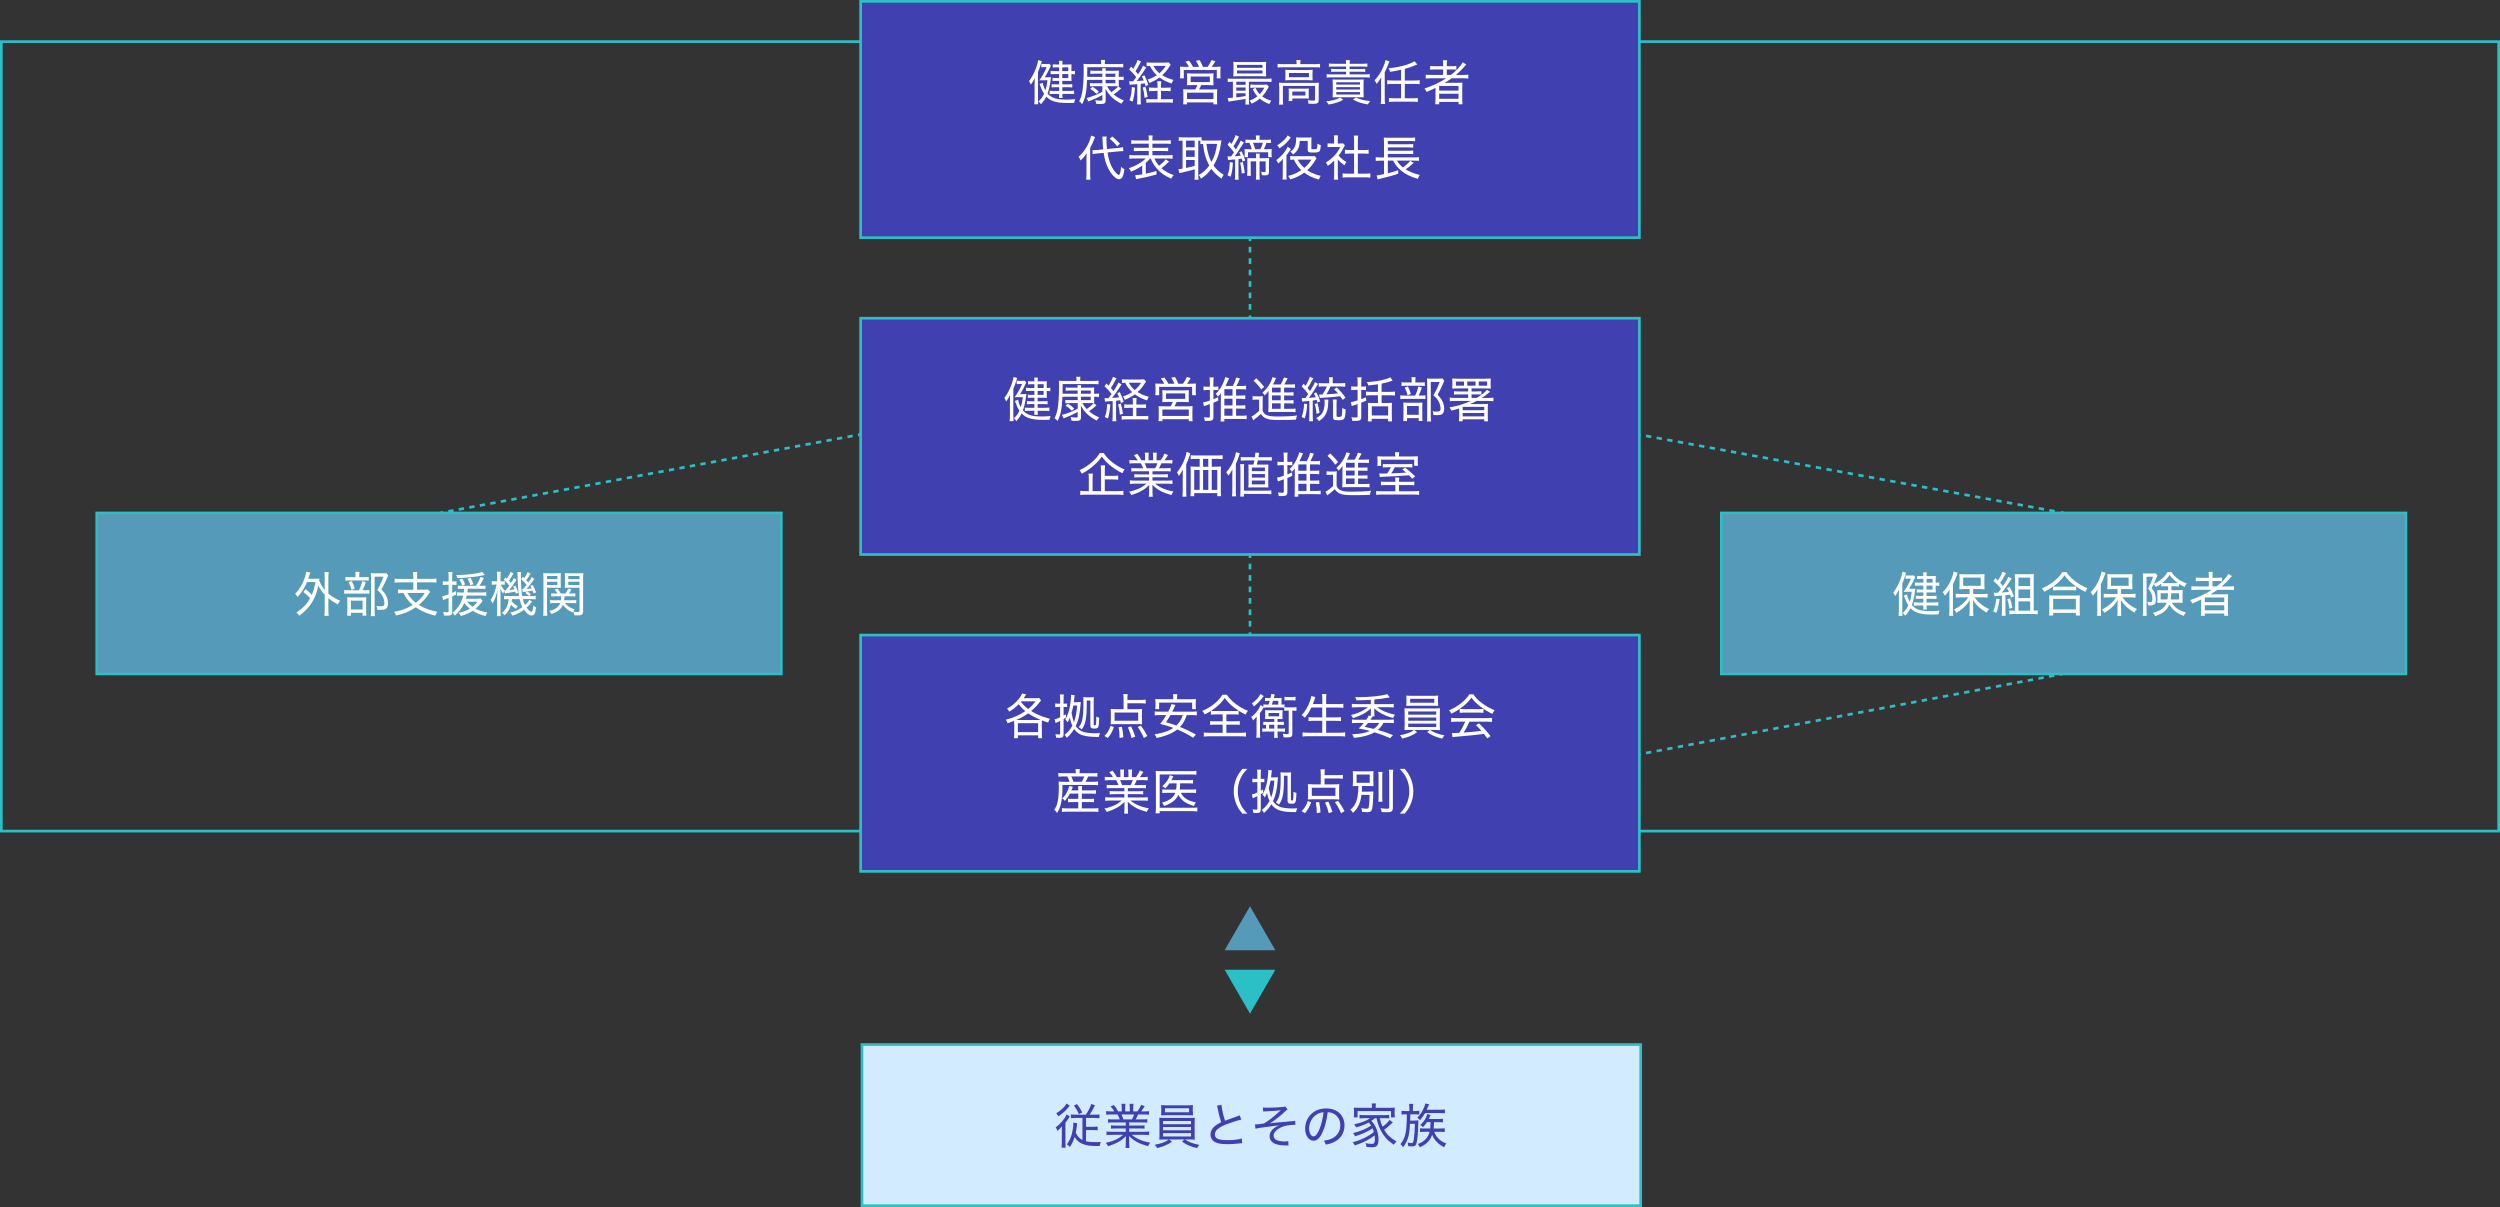 <?xml version="1.0" encoding="UTF-8"?><svg id="_レイヤー_2" xmlns="http://www.w3.org/2000/svg" width="931" height="449.5" viewBox="0 0 931 449.5"><rect x="0" y="0" width="931" height="449.5" fill="#333333" stroke="none"/><defs><style>.cls-1{stroke-dasharray:0 0 2.13 2.13;}.cls-1,.cls-2,.cls-3,.cls-4,.cls-5,.cls-6,.cls-7,.cls-8{stroke:#2bbfc6;stroke-miterlimit:10;}.cls-1,.cls-4,.cls-5,.cls-7,.cls-8{fill:none;}.cls-2{fill:#d2ebff;}.cls-9,.cls-10,.cls-11,.cls-12{stroke-width:0px;}.cls-9,.cls-3{fill:#4040b1;}.cls-10{fill:#fff;}.cls-5{stroke-dasharray:0 0 2.01 2.01;}.cls-6{stroke-width:.94px;}.cls-6,.cls-11{fill:#569aba;}.cls-11,.cls-12{fill-rule:evenodd;}.cls-12{fill:#2bbfc6;}.cls-7{stroke-dasharray:0 0 2.01 2.01;}.cls-8{stroke-dasharray:0 0 1.99 1.99;}</style></defs><g id="MAIN_SDGs"><rect class="cls-4" x=".5" y="15.5" width="930" height="294"/><polygon class="cls-11" points="465.5 337.5 456.05 353.88 474.95 353.88 465.5 337.5"/><polygon class="cls-12" points="465.5 377.5 456.05 361.12 474.95 361.12 465.5 377.5"/><rect class="cls-3" x="320.5" y=".5" width="290" height="88"/><path class="cls-10" d="M385.28,31.67c0-1.06.02-1.76.05-2.58-.56,1.12-.9,1.68-1.44,2.43-.23-.54-.27-.61-.36-.77-.02-.02-.09-.14-.2-.32-.04-.05-.09-.13-.14-.22,1.15-1.53,1.84-2.81,2.65-4.95.38-1.03.7-2.21.79-2.88l1.35.4c-.14.38-.16.47-.29.86-.29,1.03-.67,2.07-1.15,3.21v9.78c0,1.04.02,1.55.07,2.21h-1.44c.07-.63.11-1.26.11-2.2v-4.97ZM388.34,30.84c.16,1.03.36,1.62.97,2.79.36-1.06.56-2.03.77-3.75h-1.73c-.5,0-.74,0-1.31.04,1.08-1.5,2.02-3.19,2.75-4.93h-1.03c-.38,0-.67.02-.97.07v-1.28c.29.04.63.05,1.08.05h.92c.5,0,.74-.02.99-.05l.58.65c-.07.14-.11.21-.23.5-.49,1.15-1.3,2.68-2.05,3.85h.76c.86,0,1.24-.02,1.57-.05q-.07.41-.13.88c-.25,2-.65,3.82-1.17,5.22,1.5,1.67,3.31,2.27,6.97,2.27,1.01,0,1.8-.04,3.35-.16-.25.58-.34.88-.4,1.37-1.15.04-1.64.05-2.3.05-4.29,0-6.45-.63-8.1-2.39-.49,1.01-.97,1.71-1.98,2.86-.27-.45-.45-.67-.9-1.06.92-.85,1.53-1.71,2.07-2.83-.65-.99-.9-1.53-1.69-3.64l1.22-.47ZM394.41,25.08h-1.03c-.61,0-.92.02-1.35.07v-1.22c.38.07.72.09,1.35.09h1.03v-.13c0-.54-.02-.85-.09-1.26h1.35c-.05.41-.07.7-.07,1.26v.13h2.11c.67,0,1.06-.02,1.33-.05-.04.41-.04.5-.04,1.19v1.33h.13c.54,0,.79-.02,1.19-.09v1.28c-.49-.07-.81-.09-1.19-.09h-.13v1.46c0,.49,0,.74.04,1.1-.34-.02-.79-.04-1.37-.04h-2.07v1.31h2.05c.76,0,1.21-.02,1.66-.09v1.24c-.56-.07-1.06-.09-1.67-.09h-2.03v1.39h2.65c.7,0,1.24-.04,1.73-.09v1.26c-.52-.05-1.01-.07-1.73-.07h-2.65v.21c0,.49.02.83.09,1.3h-1.37c.07-.4.09-.7.09-1.28v-.23h-1.89c-.76,0-1.21.02-1.67.07v-1.24c.52.05,1.03.07,1.69.07h1.87v-1.39h-1.24c-.65,0-1.15.02-1.55.09v-1.24c.38.07.83.09,1.55.09h1.24v-1.31h-1.17c-.54,0-.9.02-1.28.07v-1.19c.43.05.74.07,1.31.07h1.13v-1.48h-1.66c-.7,0-1.1.02-1.5.07v-1.26c.41.07.86.09,1.75.09h1.4v-1.4ZM397.83,26.48v-1.4h-2.23v1.4h2.23ZM395.59,29.06h2.23v-1.48h-2.23v1.48Z"/><path class="cls-10" d="M410.5,27.44h-3.06c-.54,0-1.01.02-1.4.07v-1.24c.38.07.72.09,1.39.09h3.08c-.02-.41-.04-.65-.09-.94h1.39c-.05.27-.07.43-.07.94h3.4c.72,0,1.01-.02,1.53-.07-.04.34-.05.74-.05,1.28v1.06h.49c.68,0,1.01-.02,1.35-.09v1.3c-.43-.07-.85-.09-1.37-.09h-.47v1.13c0,.79,0,.88.04,1.26-.81-.04-.88-.04-1.28-.04h-3.13c.49.88.9,1.46,1.62,2.23,1.24-.85,1.85-1.37,2.54-2.2l1.12.76c-1.03.97-1.78,1.6-2.79,2.27,1.1.94,2.12,1.57,3.8,2.27-.32.32-.56.61-.94,1.19-1.75-.94-2.63-1.55-3.69-2.56-.86-.85-1.4-1.57-2.25-3.01.04.34.04.45.05.77l.04.94v2.52c0,1.15-.4,1.46-1.93,1.46-.4,0-.94-.02-1.62-.07-.07-.61-.09-.76-.31-1.4.67.14,1.3.21,1.93.21.59,0,.7-.07.7-.43v-1.64c-2.09,1.1-2.54,1.3-4.57,2.11-.29.11-.45.18-.65.29l-.67-1.33c.5-.09.68-.14,1.57-.43,1.51-.49,2.16-.77,4.32-1.86v-2.09h-3.19c-.63,0-1.01.02-1.42.07v-1.24c.36.07.77.09,1.39.09h3.22v-1.28h-4.83c-.18,0-.32,0-.85.05-.22,4.59-.65,6.75-1.84,9-.43-.52-.58-.67-1.12-1.06.56-1.08.85-1.94,1.13-3.33.34-1.8.56-4.9.56-8.52,0-1.12-.02-1.6-.09-2.11.54.07,1.08.09,2.11.09h4.48v-.41c0-.5-.04-.77-.11-1.12h1.57c-.07.31-.09.59-.09,1.15v.38h4.92c.88,0,1.44-.04,1.93-.11v1.37c-.56-.07-.99-.09-1.66-.09h-11.72c0,1.66,0,2.02-.04,3.55q.13.02.79.04h4.84v-1.19ZM406.88,32.32c.9.54,1.48.99,2.32,1.8l-.86.85c-.94-.94-1.42-1.33-2.36-1.89l.9-.76ZM415.36,27.44h-3.64v1.19h3.64v-1.19ZM411.72,29.74v1.28h3.64v-1.28h-3.64Z"/><path class="cls-10" d="M420.5,30.24c.27.04.41.05.77.05.18,0,.32,0,.7-.02.67-.85.72-.94,1.17-1.55-.88-1.13-1.76-2.09-2.65-2.88l.74-1.03c.41.41.45.45.81.83.88-1.48,1.44-2.61,1.58-3.31l1.33.56c-.13.18-.22.32-.38.65-.65,1.28-1.03,1.94-1.71,2.97q.38.43.97,1.13.23-.36.76-1.17c.52-.81.85-1.42,1.06-2.02l1.21.68q-.2.23-1.13,1.71c-.59.96-1.66,2.43-2.4,3.37,1.21-.07,1.78-.13,2.61-.23-.23-.59-.34-.81-.7-1.53l.94-.43c.76,1.58,1.03,2.23,1.46,3.58l-1.03.5c-.13-.5-.16-.67-.29-1.06-.65.09-.88.13-1.53.2v5.83c0,.79.04,1.26.11,1.82h-1.49c.07-.56.11-1.08.11-1.84v-5.71q-1.01.09-2.16.16c-.25.02-.43.04-.68.09l-.18-1.37ZM422.66,32.64c-.14,2.09-.43,3.78-.86,5.2l-1.19-.52c.56-1.4.77-2.7.88-4.93l1.17.25ZM426.55,32.26c.32.97.56,2.07.83,3.82l-1.15.36c-.13-1.55-.29-2.48-.68-3.85l1.01-.32ZM434.29,32.66c.77,0,1.21-.02,1.67-.11v1.39c-.54-.05-.97-.07-1.67-.07h-1.93v3.08h2.61c.92,0,1.39-.02,1.82-.09v1.41c-.54-.07-1.06-.11-1.82-.11h-6.23c-.76,0-1.31.04-1.85.11v-1.41c.5.07.97.09,1.73.09h2.45v-3.08h-1.49c-.68,0-1.22.02-1.71.07v-1.39c.45.09.86.11,1.71.11h1.49v-.58c0-.96-.04-1.46-.11-1.84h1.51c-.09.42-.11.92-.11,1.84v.58h1.93ZM435.99,24.05q-.32.49-.94,1.4c-.52.81-1.35,1.75-2.23,2.56,1.31.83,2.5,1.31,4.18,1.75-.32.47-.43.72-.65,1.35-1.87-.61-3.21-1.28-4.55-2.27-1.17.87-2.07,1.35-3.73,2.05-.23-.56-.43-.9-.7-1.24,1.51-.52,2.45-.97,3.42-1.64-1.13-1.06-1.85-2.03-2.58-3.47-.45,0-.83.04-1.21.09v-1.39c.4.05.92.09,1.82.09h4.97c.72,0,1.08-.02,1.4-.07l.79.79ZM429.56,24.54c.63,1.19,1.15,1.82,2.21,2.72,1.03-.88,1.58-1.53,2.36-2.72h-4.57Z"/><path class="cls-10" d="M442.77,24.9c-.36-.7-.7-1.21-1.31-1.96l1.35-.34c.61.83,1.01,1.42,1.46,2.3h2.27c-.31-.76-.7-1.51-1.17-2.25l1.39-.27c.43.76.94,1.76,1.22,2.52h1.73c.58-.76,1.04-1.57,1.46-2.52l1.42.43c-.47.81-.88,1.44-1.37,2.09h1.35c.92,0,1.39-.02,1.98-.07-.05.45-.07.85-.07,1.53v1.48c0,.52.02.88.09,1.33h-1.44v-3.1h-12.28v3.1h-1.44c.05-.43.09-.86.09-1.31v-1.48c0-.63-.02-.92-.07-1.55.59.05,1.1.07,1.96.07h1.39ZM443.92,31.69c-1.08,0-1.37.02-1.91.07.05-.45.07-.79.07-1.5v-1.6c0-.61-.02-1.01-.07-1.35.5.05.94.07,1.64.07h6.66c.68,0,1.1-.02,1.6-.07-.04.34-.05.67-.05,1.37v1.58c0,.85,0,1.08.05,1.5-.61-.05-.99-.07-1.89-.07h-2.67c-.23.54-.58,1.22-.79,1.62h5.04c.79,0,1.21-.02,1.69-.07-.05.47-.07.88-.07,1.71v2.16c0,.76.02,1.22.09,1.75h-1.44v-.74h-9.83v.72h-1.46c.07-.54.11-1.13.11-1.75v-2.14c0-.79-.02-1.17-.09-1.71.45.05.94.07,1.71.07h2.81c.25-.4.56-1.04.79-1.62h-2ZM442.05,36.89h9.83v-2.38h-9.83v2.38ZM443.4,30.55h7.15v-2.04h-7.15v2.04Z"/><path class="cls-10" d="M458.9,30.44c-.74,0-1.13.02-1.69.11v-1.33c.47.09.86.11,1.71.11h12.87c.85,0,1.24-.02,1.73-.11v1.33c-.58-.09-.97-.11-1.73-.11h-6.7v6.75c0,.85.02,1.26.11,1.73h-1.46c.07-.41.11-.88.11-1.71v-.38q-2.34.43-3.73.61c-1.76.25-1.96.29-2.61.43l-.31-1.39c.13.02.23.02.31.02.32,0,.86-.04,1.62-.11v-5.96h-.23ZM471.45,26.97c0,.65.02,1.04.07,1.48-.56-.05-1.13-.07-1.82-.07h-8.5c-.81,0-1.24.02-1.91.07.05-.43.07-.85.07-1.48v-2.47c0-.63-.02-1.04-.07-1.46.63.05,1.12.07,1.94.07h8.34c.85,0,1.33-.02,1.95-.07-.05.4-.07.79-.07,1.46v2.47ZM460.39,31.58h3.46v-1.13h-3.46v1.13ZM460.39,33.76h3.46v-1.19h-3.46v1.19ZM460.39,36.26c1.58-.18,1.82-.2,3.46-.49v-1.03h-3.46v1.51ZM460.66,25.24h9.49v-1.08h-9.49v1.08ZM460.66,27.36h9.49v-1.12h-9.49v1.12ZM472.53,32.26c-.13.18-.18.25-.31.52-.77,1.4-1.35,2.23-2.18,3.1.94.7,1.94,1.21,3.4,1.66-.29.36-.54.77-.76,1.22-1.6-.67-2.58-1.22-3.55-2.05-.99.85-1.69,1.28-3.01,1.91-.25-.5-.43-.76-.81-1.12,1.31-.52,2.04-.92,2.93-1.66-.77-.85-.95-1.12-1.75-2.65l1.08-.49c.47,1.04.85,1.62,1.55,2.36.74-.77,1.12-1.3,1.73-2.41h-3.93c-.5,0-.77.02-1.28.07v-1.24c.4.05.79.07,1.53.07h3.26c.67,0,1.08-.02,1.37-.07l.7.77Z"/><path class="cls-10" d="M482.86,23.56c0-.43-.04-.81-.11-1.19h1.6c-.07.38-.11.74-.11,1.19v.32h5.53c.76,0,1.28-.04,1.82-.11v1.37c-.58-.07-1.06-.09-1.82-.09h-12.19c-.74,0-1.22.02-1.8.09v-1.37c.56.07,1.06.11,1.85.11h5.22v-.32ZM476.36,32.42c0-.58-.02-1.12-.07-1.62.54.05,1.04.07,1.8.07h11.31c.86,0,1.28-.02,1.75-.07-.05.56-.07.94-.07,1.6v4.72c0,.68-.11,1.03-.43,1.26-.31.22-.68.29-1.67.29-.14,0-.72-.02-1.71-.07-.04-.56-.09-.83-.27-1.3.72.11,1.49.16,2.09.16.54,0,.63-.05.63-.41v-5.04h-11.97v5.06c0,.85.02,1.24.11,1.89h-1.58c.07-.45.11-1.15.11-1.87v-4.66ZM478.7,27.36c0-.59-.02-.95-.05-1.37.47.05.92.07,1.71.07h6.91c.7,0,1.04-.02,1.55-.07-.04.49-.05.76-.05,1.39v1.15c0,.79,0,.97.05,1.39-.5-.05-.9-.07-1.66-.07h-6.88c-.68,0-1.1.02-1.64.07.04-.4.05-.72.05-1.39v-1.17ZM487.36,35.45c0,.63.02.9.05,1.26-.43-.04-1.01-.05-1.62-.05h-4.54v.97h-1.39c.05-.38.09-.83.09-1.49v-1.89c0-.56-.02-.9-.05-1.28.43.04.81.05,1.46.05h4.5c.68,0,1.03-.02,1.55-.05-.04.34-.05.63-.05,1.21v1.28ZM480.01,28.75h7.44v-1.57h-7.44v1.57ZM481.24,35.57h4.88v-1.48h-4.88v1.48Z"/><path class="cls-10" d="M500.26,37.16c-1.66.88-3.17,1.37-5.49,1.77-.27-.47-.47-.74-.9-1.22,1.3-.11,1.93-.22,2.88-.47,1.06-.29,1.51-.47,2.36-.9l1.15.83ZM501.29,23.75c0-.72-.02-.97-.11-1.35h1.53c-.07.4-.11.68-.11,1.35h4.74c.81,0,1.37-.04,1.87-.11v1.24c-.49-.07-.97-.09-1.8-.09h-4.81v.92h4.16c.68,0,1.13-.02,1.66-.09v1.19c-.5-.07-1.03-.09-1.66-.09h-4.16v.99h5.69c.85,0,1.39-.04,1.82-.11v1.3c-.54-.07-1.08-.11-1.82-.11h-12.42c-.7,0-1.28.04-1.82.11v-1.3c.43.07.94.11,1.82.11h5.42v-.99h-3.89c-.61,0-1.12.02-1.67.09v-1.19c.52.07,1.01.09,1.67.09h3.89v-.92h-4.59c-.85,0-1.35.02-1.82.09v-1.24c.5.07,1.06.11,1.89.11h4.52ZM496.32,31.42c0-.83-.02-1.3-.07-1.82.47.04.9.05,1.85.05h7.91c.92,0,1.3-.02,1.82-.07-.04.45-.05.92-.05,1.71v3.13c0,.94.02,1.39.07,1.84-.59-.04-.99-.05-1.96-.05h-7.65c-.97,0-1.39.02-1.98.05.05-.5.07-.94.07-1.84v-3.01ZM497.63,31.51h8.82v-.87h-8.82v.87ZM497.63,33.34h8.82v-.88h-8.82v.88ZM497.63,35.21h8.82v-.92h-8.82v.92ZM504.94,36.29c1.67.79,2.9,1.12,5.33,1.35-.41.45-.59.72-.88,1.24-2.23-.34-3.64-.79-5.55-1.78l1.1-.81Z"/><path class="cls-10" d="M514.3,30.96c0-.59.02-1.28.07-2.2-.45.86-.97,1.6-1.73,2.47-.22-.5-.49-.97-.77-1.35,1.31-1.31,2.38-2.92,3.22-4.88.45-1.03.77-2,.86-2.63l1.46.49c-.09.21-.11.31-.23.59-.54,1.46-.85,2.18-1.51,3.44v9.65c0,.83.04,1.49.13,2.18h-1.62c.09-.68.13-1.26.13-2.21v-5.55ZM521.77,25.98c-2.43.5-2.7.56-4.07.76-.2-.61-.27-.78-.63-1.3,2.75-.29,5.02-.76,6.95-1.39,1.21-.41,2.2-.86,2.75-1.24l1.03,1.19c-2.38.97-3.02,1.21-4.65,1.64v4.34h3.62c.76,0,1.33-.04,1.91-.13v1.51c-.56-.07-1.1-.11-1.91-.11h-3.62v5.35h2.86c.86,0,1.44-.04,1.98-.11v1.5c-.63-.09-1.22-.13-1.98-.13h-6.79c-.76,0-1.33.04-1.98.13v-1.5c.54.07,1.12.11,1.98.11h2.54v-5.35h-3.26c-.81,0-1.37.04-1.91.11v-1.49c.5.07,1.06.11,1.91.11h3.26v-4Z"/><path class="cls-10" d="M532.97,29.15c-.85,0-1.44.04-2.03.11v-1.46c.47.07,1.03.11,2.03.11h4.45v-2.05h-2.86c-.94,0-1.46.02-1.98.09v-1.4c.45.07,1.06.11,2.02.11h2.83v-.54c0-.76-.04-1.17-.11-1.67h1.58c-.09.45-.11.88-.11,1.67v.54h1.57c.94,0,1.51-.04,1.98-.11v1.4c-.49-.07-.94-.09-1.89-.09h-1.66v2.05h1.51c1.87-1.4,3.73-3.38,4.43-4.72l1.28.83q-.27.29-.77.88c-.76.92-1.78,1.93-3.06,3.01h2.63c.94,0,1.46-.04,1.98-.11v1.46c-.56-.07-1.24-.11-2.07-.11h-4.12c-1.01.72-1.51,1.04-2.63,1.71.76-.02,1.22-.02,1.75-.02h2.95c.88,0,1.35-.02,1.94-.07-.05.52-.07.95-.07,1.98v4.16c0,.92.02,1.44.11,1.91h-1.48v-.85h-7.22v.85h-1.48c.07-.56.11-1.1.11-1.91v-2.97c0-.36,0-.92.02-1.22-1.1.56-1.89.92-3.33,1.51-.23-.5-.43-.83-.81-1.26,3.1-1.03,5.42-2.11,8.07-3.82h-5.55ZM535.94,33.74h7.22v-1.75h-7.22v1.75ZM535.94,36.8h7.22v-1.89h-7.22v1.89Z"/><path class="cls-10" d="M404.59,59.24c0-.83.02-1.5.07-2.18-.72,1.13-1.08,1.58-2.21,2.7-.38-.81-.41-.88-.81-1.31,1.78-1.66,3.01-3.39,3.92-5.55.4-.9.67-1.76.76-2.41l1.49.52q-.14.36-.25.63c-.52,1.35-.97,2.32-1.58,3.44v9.67c0,.87.04,1.51.11,2.16h-1.62c.09-.61.13-1.19.13-2.2v-5.47ZM412.44,56.79c.43,2.77,1.04,4.61,2.12,6.25.77,1.17,1.66,2.07,2.07,2.07.22,0,.34-.16.49-.61.14-.47.29-1.31.38-2.36.52.45.85.68,1.26.88-.41,2.74-.95,3.73-2.02,3.73-1.26,0-3.04-1.87-4.25-4.47-.68-1.46-1.19-3.28-1.5-5.35l-2.29.22c-.77.07-1.24.13-1.8.25l-.05-1.49h.41c.38,0,.88-.02,1.44-.07l2.12-.22c-.11-1.03-.18-2.14-.2-2.97-.02-.88-.05-1.4-.11-1.8l1.6-.02c-.05.36-.07.67-.07,1.22,0,1.03.05,2.04.2,3.44l4.14-.4c1.03-.11,1.39-.16,1.85-.29l.09,1.51c-.22-.02-.32-.02-.36-.02-.34,0-.85.04-1.46.09l-4.09.4ZM414.21,50.84c1.1.88,1.64,1.39,2.86,2.68l-1.04.97c-.7-.92-1.71-1.96-2.75-2.83l.94-.83Z"/><path class="cls-10" d="M428.35,59.02c-.61.68-.85.9-1.66,1.6v4.05c1.28-.27,2.29-.52,4-1.01v1.31c-2.18.63-4.21,1.1-6.75,1.57-.27.04-.67.14-.85.2l-.36-1.49c.81-.04,1.69-.14,2.63-.31v-3.26c-1.33.92-2.3,1.46-4.16,2.27-.25-.54-.38-.76-.83-1.3,2.59-.85,4.75-2.09,6.3-3.64h-4.09c-.83,0-1.48.04-2.02.11v-1.42c.49.09.99.11,2,.11h5.24v-1.57h-3.69c-1.01,0-1.44.02-1.87.07v-1.33c.47.05.85.07,1.87.07h3.69v-1.55h-4.59c-.92,0-1.46.02-1.93.09v-1.39c.5.07,1.06.11,1.98.11h4.54v-.29c0-.76-.04-1.13-.11-1.57h1.57c-.09.49-.11.83-.11,1.57v.29h4.83c.96,0,1.51-.04,2.02-.11v1.39c-.49-.07-1.03-.09-1.96-.09h-4.88v1.55h3.93c1.1,0,1.48-.02,1.94-.07v1.33c-.45-.05-.86-.07-1.94-.07h-3.93v1.57h5.51c.97,0,1.55-.04,2-.11v1.42c-.56-.07-1.21-.11-2-.11h-4.77c.54,1.17.88,1.71,1.73,2.72,1.13-.88,1.96-1.69,2.48-2.39l1.26.83q-.13.11-.38.34c-.72.72-1.58,1.48-2.48,2.14,1.33,1.13,2.63,1.87,4.57,2.57-.41.45-.68.83-.92,1.31-2.39-1.06-4.05-2.21-5.33-3.71-.94-1.08-1.69-2.32-2.32-3.82h-.16Z"/><path class="cls-10" d="M440.36,52.38c-.58,0-.92.02-1.39.09v-1.4c.45.05.9.09,1.46.09h5.6c.65,0,1.01-.02,1.44-.07v1.21c.34.02.67.04,1.1.04h4.9c.45,0,.9-.02,1.39-.07-.04.18-.09.49-.16,1.04-.41,3.15-1.33,5.91-2.77,8.32,1.06,1.51,1.98,2.36,3.78,3.44-.34.49-.59.94-.81,1.46-1.82-1.3-2.74-2.18-3.78-3.66-1.1,1.5-2.11,2.47-3.87,3.67-.22-.54-.47-.92-.83-1.35,1.75-1.04,2.79-2,3.92-3.57-.7-1.26-1.17-2.41-1.58-3.83-.38-1.37-.4-1.42-.77-4.2-.45.02-.63.04-.97.09v-1.28c-.31-.02-.52-.02-.79-.02v12.66c0,.83.04,1.42.11,1.89h-1.53c.07-.56.11-1.21.11-1.89v-2c-1.1.34-2.84.79-3.98,1.03-1.08.23-1.42.31-1.73.41l-.4-1.49c.38,0,.7-.05,1.57-.2v-10.41ZM441.69,54.84h3.21v-2.47h-3.21v2.47ZM441.69,58.42h3.21v-2.43h-3.21v2.43ZM441.69,62.53c1.31-.25,1.76-.36,3.21-.76v-2.18h-3.21v2.93ZM449.27,53.58c.23,1.89.36,2.61.72,3.83.31,1.1.68,2.04,1.15,2.92,1.08-1.93,1.69-3.89,2.12-6.75h-4Z"/><path class="cls-10" d="M457.15,58.23c.22.02.54.04.86.04h.43c.52-.72.88-1.21,1.08-1.51-.67-.97-1.3-1.75-2.36-2.86l.72-1.06c.34.4.41.47.68.76.79-1.26,1.33-2.4,1.57-3.29l1.28.59c-.16.25-.27.45-.65,1.15-.49.94-.97,1.73-1.44,2.43.45.54.59.74.92,1.17,1.03-1.64,1.58-2.67,1.76-3.29l1.24.68c-.16.22-.32.47-.63.97-.85,1.4-2.03,3.21-2.83,4.2.97-.07,1.39-.11,2.29-.23-.18-.45-.27-.65-.58-1.26l.9-.38c.59,1.21.77,1.66,1.33,3.42l-.99.4c-.14-.56-.18-.74-.29-1.1-.54.09-.74.11-1.24.16v5.89c0,.77.04,1.3.11,1.8h-1.46c.07-.56.11-1.1.11-1.8v-5.76c-.88.09-1.48.14-1.94.18-.36.04-.47.04-.68.09l-.2-1.37ZM459.13,60.57c-.13,2.34-.32,3.57-.85,5.24l-1.13-.52c.54-1.55.74-2.67.83-4.93l1.15.22ZM462.84,60.35c.31,1.24.5,2.45.7,4.07l-1.1.22c-.11-1.53-.29-2.72-.61-4.05l1.01-.23ZM466.15,55.56c-.2-.79-.49-1.6-.85-2.38-.83.02-1.12.02-1.5.09v-1.31c.47.07.99.11,1.73.11h2.2v-.2c0-.56-.02-.96-.09-1.42h1.51c-.07.45-.11.85-.11,1.42v.2h2.52c.76,0,1.26-.04,1.73-.11v1.31c-.52-.07-.94-.09-1.66-.09-.31.92-.61,1.69-.97,2.38h1.35c.79,0,1.15-.02,1.57-.07-.05.38-.05.54-.05,1.1v.83c0,.49.02.74.07,1.13h-1.33v-1.85h-7.51v1.82h-1.3c.04-.29.05-.68.05-1.06v-.88c0-.38-.02-.74-.05-1.06.34.04.74.05,1.44.05h1.24ZM471.03,58.91c.65,0,1.21-.02,1.58-.05-.04.4-.05.94-.05,1.55v3.58c0,1.04-.32,1.31-1.55,1.31-.31,0-.68-.02-1.08-.05-.04-.56-.11-.86-.29-1.31.41.09.83.14,1.28.14.31,0,.4-.07.4-.32v-3.69h-2.27v5.2c0,.74.04,1.15.11,1.64h-1.49c.07-.52.11-.94.11-1.64v-5.2h-2.02v3.48c0,.83.02,1.33.09,1.91h-1.42c.05-.52.09-1.13.09-1.89v-3.17c0-.58-.02-1.06-.05-1.53.38.04.94.05,1.58.05h1.73v-.34c0-.5-.02-.9-.09-1.35h1.46c-.07.41-.09.77-.09,1.33v.36h1.98ZM469.34,55.56c.47-.87.72-1.55.95-2.38h-3.67c.38.88.5,1.28.81,2.38h1.91Z"/><path class="cls-10" d="M479.04,64.67c0,.9.04,1.48.13,2.2h-1.58c.07-.43.11-1.28.11-2.2v-3.51c0-.63,0-1.03.04-1.98-.52.67-.94,1.08-1.76,1.73-.22-.61-.32-.81-.7-1.31,1.75-1.17,3.55-3.26,4.25-4.95l1.21.85c-.11.13-.11.14-.27.38-.16.27-.47.72-.68,1.01-.16.23-.18.25-.43.59q-.14.18-.29.38v6.82ZM480.71,51.26c-.18.2-.22.23-.5.59-1.06,1.35-2.12,2.32-3.73,3.38-.31-.52-.49-.77-.86-1.12,1.42-.88,2.36-1.66,3.26-2.74.31-.38.52-.7.65-.97l1.19.85ZM490.29,58.96c-.2.25-.25.36-.47.7-.99,1.62-1.85,2.68-3.01,3.73.61.41,1.01.65,1.66.95,1.31.61,2.07.86,3.37,1.13-.34.54-.47.79-.67,1.4-2.23-.59-3.85-1.39-5.47-2.59-1.62,1.19-3.12,1.91-5.24,2.54-.18-.49-.34-.79-.76-1.31,1.98-.49,3.29-1.06,4.9-2.16-1.15-1.08-1.91-2.16-2.77-3.92-.65,0-1.01.02-1.35.07v-1.41c.4.05.85.09,1.48.09h6.27c.7,0,1.06-.02,1.3-.09l.77.86ZM484.03,52.48c-.07,1.57-.29,2.4-.85,3.35-.4.67-.79,1.08-1.64,1.73-.32-.49-.56-.76-1.03-1.08.92-.59,1.35-1.08,1.73-1.96.29-.68.43-1.57.43-2.63,0-.23-.02-.4-.05-.72.4.04.63.05,1.33.05h3.15c.72,0,.92,0,1.3-.05-.05.34-.05.56-.05,1.31v2.74c0,.32.11.36.9.36,1.3,0,1.31-.02,1.37-2.09.61.36.85.47,1.26.56-.11,1.28-.23,1.89-.43,2.2-.29.4-.92.56-2.23.56-1.85,0-2.23-.18-2.23-1.04v-3.28h-2.95ZM483.25,59.43c.65,1.26,1.28,2.03,2.47,3.1,1.15-.97,1.82-1.76,2.63-3.1h-5.1Z"/><path class="cls-10" d="M498.21,65.12c0,.79.04,1.3.09,1.78h-1.57c.07-.52.11-1.03.11-1.8v-5.29c-.85.83-1.31,1.21-2.36,1.96-.2-.5-.41-.86-.74-1.26,1.28-.77,2.23-1.55,3.24-2.63.9-.97,1.46-1.8,2.12-3.15h-3.24c-.58,0-.97.02-1.48.07v-1.42c.52.05.86.07,1.42.07h1.03v-1.64c0-.49-.04-1.01-.11-1.39h1.58c-.07.38-.11.85-.11,1.42v1.6h.97c.52,0,.81-.02,1.03-.05l.65.72c-.13.2-.25.41-.41.76-.58,1.21-1.08,2-1.94,3.06.94,1.06,1.66,1.67,2.9,2.41-.32.41-.5.72-.72,1.22-1.04-.72-1.75-1.35-2.47-2.21v5.76ZM505.66,64.67h2.67c.94,0,1.49-.04,1.98-.11v1.6c-.58-.09-1.22-.13-1.98-.13h-6.39c-.79,0-1.39.04-1.96.13v-1.6c.52.07,1.04.11,1.98.11h2.3v-7.49h-1.66c-.65,0-1.22.04-1.76.09v-1.51c.49.07.99.11,1.76.11h1.66v-3.69c0-.63-.04-1.03-.13-1.69h1.66c-.11.68-.13,1.03-.13,1.69v3.69h2.25c.79,0,1.26-.02,1.76-.11v1.51c-.54-.05-1.1-.09-1.76-.09h-2.25v7.49Z"/><path class="cls-10" d="M520.24,59.81c.59,1.08,1.12,1.67,2.2,2.54,1.06-.7,2.16-1.69,2.72-2.45l1.28.74q-.13.11-.23.22c-.16.13-.2.16-.29.25-1.15,1.06-1.48,1.3-2.48,1.95,1.57.95,3.37,1.67,5.28,2.09-.31.47-.49.83-.72,1.44-2.74-.76-4.74-1.76-6.43-3.22-1.22-1.06-1.96-2.02-2.74-3.55h-2v4.7c1.82-.45,2.63-.7,3.85-1.13l.02,1.28c-1.55.58-3.69,1.17-6.9,1.93-.2.04-.25.05-.77.2l-.38-1.48c.59-.04,1.06-.11,2.75-.47v-5.02h-1.28c-.74,0-1.24.04-1.8.11v-1.42c.43.07,1.03.11,1.82.11h1.26v-5.64c0-.95-.02-1.24-.07-1.78.5.07,1.01.09,1.89.09h7.8c1.01,0,1.48-.02,1.96-.11v1.4c-.59-.07-1.03-.09-1.94-.09h-8.21v1.22h7.74c.77,0,1.33-.04,1.71-.09v1.35c-.47-.05-1.12-.09-1.71-.09h-7.74v1.24h7.74c.81,0,1.35-.04,1.71-.09v1.37c-.54-.07-.99-.09-1.71-.09h-7.74v1.3h9.83c.76,0,1.28-.04,1.76-.11v1.42c-.49-.07-1.01-.11-1.67-.11h-6.5Z"/><rect class="cls-3" x="320.5" y="118.5" width="290" height="88"/><path class="cls-10" d="M376.1,149.67c0-1.06.02-1.76.05-2.58-.56,1.12-.9,1.68-1.44,2.43-.23-.54-.27-.61-.36-.77-.02-.02-.09-.14-.2-.32-.04-.05-.09-.13-.14-.22,1.15-1.53,1.84-2.81,2.65-4.95.38-1.03.7-2.21.79-2.88l1.35.4c-.14.38-.16.47-.29.86-.29,1.03-.67,2.07-1.15,3.21v9.78c0,1.04.02,1.55.07,2.21h-1.44c.07-.63.11-1.26.11-2.2v-4.97ZM379.16,148.84c.16,1.03.36,1.62.97,2.79.36-1.06.56-2.03.77-3.75h-1.73c-.5,0-.74,0-1.31.04,1.08-1.5,2.02-3.19,2.75-4.93h-1.03c-.38,0-.67.02-.97.07v-1.28c.29.04.63.05,1.08.05h.92c.5,0,.74-.02.99-.05l.58.65c-.07.14-.11.21-.23.5-.49,1.15-1.3,2.68-2.05,3.85h.76c.86,0,1.24-.02,1.57-.05q-.07.41-.13.88c-.25,2-.65,3.82-1.17,5.22,1.49,1.67,3.31,2.27,6.97,2.27,1.01,0,1.8-.04,3.35-.16-.25.58-.34.88-.4,1.37-1.15.04-1.64.05-2.3.05-4.29,0-6.45-.63-8.1-2.39-.49,1.01-.97,1.71-1.98,2.86-.27-.45-.45-.67-.9-1.06.92-.85,1.53-1.71,2.07-2.83-.65-.99-.9-1.53-1.69-3.64l1.22-.47ZM385.22,143.08h-1.03c-.61,0-.92.02-1.35.07v-1.22c.38.07.72.09,1.35.09h1.03v-.13c0-.54-.02-.85-.09-1.26h1.35c-.05.41-.07.7-.07,1.26v.13h2.11c.67,0,1.06-.02,1.33-.05-.04.41-.04.5-.04,1.19v1.33h.13c.54,0,.79-.02,1.19-.09v1.28c-.49-.07-.81-.09-1.19-.09h-.13v1.46c0,.49,0,.74.04,1.1-.34-.02-.79-.04-1.37-.04h-2.07v1.31h2.05c.76,0,1.21-.02,1.66-.09v1.24c-.56-.07-1.06-.09-1.67-.09h-2.04v1.39h2.65c.7,0,1.24-.04,1.73-.09v1.26c-.52-.05-1.01-.07-1.73-.07h-2.65v.21c0,.49.02.83.09,1.3h-1.37c.07-.4.09-.7.09-1.28v-.23h-1.89c-.76,0-1.21.02-1.67.07v-1.24c.52.05,1.03.07,1.69.07h1.87v-1.39h-1.24c-.65,0-1.15.02-1.55.09v-1.24c.38.07.83.09,1.55.09h1.24v-1.31h-1.17c-.54,0-.9.02-1.28.07v-1.19c.43.05.74.07,1.31.07h1.13v-1.48h-1.66c-.7,0-1.1.02-1.49.07v-1.26c.41.07.86.09,1.75.09h1.4v-1.4ZM388.65,144.48v-1.4h-2.23v1.4h2.23ZM386.41,147.06h2.23v-1.48h-2.23v1.48Z"/><path class="cls-10" d="M401.32,145.44h-3.06c-.54,0-1.01.02-1.4.07v-1.24c.38.07.72.09,1.39.09h3.08c-.02-.41-.04-.65-.09-.94h1.39c-.05.27-.07.43-.07.94h3.4c.72,0,1.01-.02,1.53-.07-.04.34-.05.74-.05,1.28v1.06h.49c.68,0,1.01-.02,1.35-.09v1.3c-.43-.07-.85-.09-1.37-.09h-.47v1.13c0,.79,0,.88.04,1.26-.81-.04-.88-.04-1.28-.04h-3.13c.49.88.9,1.46,1.62,2.23,1.24-.85,1.85-1.37,2.54-2.2l1.12.76c-1.03.97-1.78,1.6-2.79,2.27,1.1.94,2.12,1.57,3.8,2.27-.32.32-.56.61-.94,1.19-1.75-.94-2.63-1.55-3.69-2.56-.86-.85-1.4-1.57-2.25-3.01.04.34.04.45.05.77l.04.94v2.52c0,1.15-.4,1.46-1.93,1.46-.4,0-.94-.02-1.62-.07-.07-.61-.09-.76-.31-1.4.67.14,1.3.21,1.93.21.59,0,.7-.07.7-.43v-1.64c-2.09,1.1-2.54,1.3-4.57,2.11-.29.11-.45.18-.65.29l-.67-1.33c.5-.09.68-.14,1.57-.43,1.51-.49,2.16-.77,4.32-1.86v-2.09h-3.19c-.63,0-1.01.02-1.42.07v-1.24c.36.07.77.09,1.39.09h3.22v-1.28h-4.83c-.18,0-.32,0-.85.05-.22,4.59-.65,6.75-1.84,9-.43-.52-.58-.67-1.12-1.06.56-1.08.85-1.94,1.13-3.33.34-1.8.56-4.9.56-8.52,0-1.12-.02-1.6-.09-2.11.54.07,1.08.09,2.11.09h4.48v-.41c0-.5-.04-.77-.11-1.12h1.57c-.07.31-.09.59-.09,1.15v.38h4.92c.88,0,1.44-.04,1.93-.11v1.37c-.56-.07-.99-.09-1.66-.09h-11.72c0,1.66,0,2.02-.04,3.55q.13.02.79.04h4.84v-1.19ZM397.7,150.32c.9.54,1.48.99,2.32,1.8l-.86.85c-.94-.94-1.42-1.33-2.36-1.89l.9-.76ZM406.18,145.44h-3.64v1.19h3.64v-1.19ZM402.54,147.74v1.28h3.64v-1.28h-3.64Z"/><path class="cls-10" d="M411.32,148.24c.27.04.41.05.77.05.18,0,.32,0,.7-.02.67-.85.72-.94,1.17-1.55-.88-1.13-1.76-2.09-2.65-2.88l.74-1.03c.41.41.45.45.81.83.88-1.48,1.44-2.61,1.58-3.31l1.33.56c-.13.18-.22.32-.38.65-.65,1.28-1.03,1.94-1.71,2.97q.38.43.97,1.13.23-.36.76-1.17c.52-.81.85-1.42,1.06-2.02l1.21.68q-.2.23-1.13,1.71c-.59.96-1.66,2.43-2.39,3.37,1.21-.07,1.78-.13,2.61-.23-.23-.59-.34-.81-.7-1.53l.94-.43c.76,1.58,1.03,2.23,1.46,3.58l-1.03.5c-.13-.5-.16-.67-.29-1.06-.65.09-.88.13-1.53.2v5.83c0,.79.04,1.26.11,1.82h-1.49c.07-.56.11-1.08.11-1.84v-5.71q-1.01.09-2.16.16c-.25.02-.43.04-.68.09l-.18-1.37ZM413.48,150.64c-.14,2.09-.43,3.78-.86,5.2l-1.19-.52c.56-1.4.77-2.7.88-4.93l1.17.25ZM417.37,150.26c.32.97.56,2.07.83,3.82l-1.15.36c-.13-1.55-.29-2.48-.68-3.85l1.01-.32ZM425.11,150.66c.77,0,1.21-.02,1.67-.11v1.39c-.54-.05-.97-.07-1.67-.07h-1.93v3.08h2.61c.92,0,1.39-.02,1.82-.09v1.41c-.54-.07-1.06-.11-1.82-.11h-6.23c-.76,0-1.31.04-1.85.11v-1.41c.5.07.97.09,1.73.09h2.45v-3.08h-1.5c-.68,0-1.22.02-1.71.07v-1.39c.45.09.86.11,1.71.11h1.5v-.58c0-.96-.04-1.46-.11-1.84h1.51c-.09.42-.11.92-.11,1.84v.58h1.93ZM426.81,142.05q-.32.49-.94,1.4c-.52.81-1.35,1.75-2.23,2.56,1.31.83,2.5,1.31,4.18,1.75-.32.47-.43.72-.65,1.35-1.87-.61-3.21-1.28-4.56-2.27-1.17.87-2.07,1.35-3.73,2.05-.23-.56-.43-.9-.7-1.24,1.51-.52,2.45-.97,3.42-1.64-1.13-1.06-1.86-2.03-2.58-3.47-.45,0-.83.04-1.21.09v-1.39c.4.05.92.09,1.82.09h4.97c.72,0,1.08-.02,1.4-.07l.79.79ZM420.38,142.54c.63,1.19,1.15,1.82,2.21,2.72,1.03-.88,1.58-1.53,2.36-2.72h-4.57Z"/><path class="cls-10" d="M433.59,142.9c-.36-.7-.7-1.21-1.31-1.96l1.35-.34c.61.83,1.01,1.42,1.46,2.3h2.27c-.31-.76-.7-1.51-1.17-2.25l1.39-.27c.43.76.94,1.76,1.22,2.52h1.73c.58-.76,1.04-1.57,1.46-2.52l1.42.43c-.47.81-.88,1.44-1.37,2.09h1.35c.92,0,1.39-.02,1.98-.07-.05.45-.07.85-.07,1.53v1.48c0,.52.02.88.09,1.33h-1.44v-3.1h-12.28v3.1h-1.44c.05-.43.09-.86.09-1.31v-1.48c0-.63-.02-.92-.07-1.55.59.05,1.1.07,1.96.07h1.39ZM434.74,149.69c-1.08,0-1.37.02-1.91.07.05-.45.07-.79.07-1.5v-1.6c0-.61-.02-1.01-.07-1.35.5.05.94.07,1.64.07h6.66c.68,0,1.1-.02,1.6-.07-.04.34-.05.67-.05,1.37v1.58c0,.85,0,1.08.05,1.5-.61-.05-.99-.07-1.89-.07h-2.66c-.23.54-.58,1.22-.79,1.62h5.04c.79,0,1.21-.02,1.69-.07-.05.47-.07.88-.07,1.71v2.16c0,.76.02,1.22.09,1.75h-1.44v-.74h-9.83v.72h-1.46c.07-.54.11-1.13.11-1.75v-2.14c0-.79-.02-1.17-.09-1.71.45.05.94.07,1.71.07h2.81c.25-.4.56-1.04.79-1.62h-2ZM432.87,154.89h9.83v-2.38h-9.83v2.38ZM434.22,148.55h7.15v-2.04h-7.15v2.04Z"/><path class="cls-10" d="M450.54,142.36c0-.79-.04-1.24-.13-1.82h1.57c-.09.58-.11,1.03-.11,1.8v1.67h.67c.56,0,.81-.02,1.17-.07v1.35c-.43-.05-.67-.07-1.15-.07h-.68v3.46c.7-.29.99-.4,1.76-.77l.04,1.3c-.79.36-1.04.47-1.8.77v5.37c0,.59-.18.99-.52,1.17-.31.14-.94.23-1.71.23-.04,0-.36,0-1.01-.02-.04-.56-.07-.76-.29-1.35.52.07,1.04.13,1.39.13.68,0,.81-.07.81-.49v-4.54c-.83.31-.94.34-1.24.45-.45.14-.67.23-.95.36l-.34-1.42c.67-.09,1.37-.29,2.54-.72v-3.92h-1.06c-.4,0-.86.04-1.31.09v-1.41c.45.07.81.11,1.33.11h1.04v-1.66ZM460.3,154.82h2.12c.94,0,1.46-.04,1.85-.11v1.4c-.5-.05-1.04-.09-1.87-.09h-6.46v.94h-1.42c.07-.47.11-1.01.11-1.85v-7.44c0-.45,0-.5.02-1.24-.4.52-.58.76-1.08,1.28-.23-.4-.45-.63-.86-1.01,1.46-1.42,2.34-2.79,3.15-4.88.2-.49.32-.94.4-1.37l1.46.36c-.07.18-.09.23-.18.45-.49,1.12-.67,1.51-1.17,2.47h2.74c.63-1.19,1.01-2.12,1.24-3.13l1.4.31c-.54,1.33-.81,1.93-1.31,2.83h1.8c.72,0,1.35-.04,1.8-.11v1.42c-.45-.07-1.12-.11-1.8-.11h-1.93v2.38h1.76c.7,0,1.33-.04,1.67-.09v1.37c-.41-.05-1.03-.09-1.67-.09h-1.76v2.48h1.78c.74,0,1.31-.04,1.66-.09v1.37c-.38-.05-.94-.09-1.67-.09h-1.76v2.65ZM458.99,147.31v-2.38h-3.04v2.38h3.04ZM455.95,150.98h3.04v-2.48h-3.04v2.48ZM455.95,154.82h3.04v-2.65h-3.04v2.65Z"/><path class="cls-10" d="M466.47,147.51c.43.07.74.09,1.4.09h1.04c.52,0,.94-.02,1.39-.09-.07.58-.09,1.01-.09,1.93v3.56c.43.9.79,1.26,1.51,1.58.86.38,1.96.52,4.05.52,3.33,0,5.51-.11,7.29-.38-.27.67-.34.92-.45,1.57-1.71.07-3.89.11-5.83.11-3.29,0-4.38-.13-5.44-.63-.7-.32-1.3-.85-1.82-1.62-.83.81-1.22,1.15-2.16,1.85-.13.11-.27.23-.61.52l-.68-1.42c.74-.32,1.75-1.08,2.81-2.07v-4.21h-1.13c-.56,0-.86.02-1.28.09v-1.4ZM467.82,140.86c1.21,1.12,2.07,2.05,2.95,3.2l-1.08.99c-1.04-1.46-1.6-2.11-2.88-3.29l1.01-.9ZM478.2,152.24h2.5c.9,0,1.33-.02,1.76-.09v1.35c-.54-.07-1.04-.09-1.76-.09h-6.9c-.65,0-.99.02-1.49.07.05-.5.07-.97.07-1.84v-4.68c0-.18,0-.74.02-.85,0-.18.02-.31.02-.32,0-.05,0-.14-.02-.25-.47.7-.85,1.17-1.44,1.73-.2-.4-.4-.61-.86-.99,1.21-1.13,1.8-1.84,2.5-2.95.61-1.01,1.1-2.14,1.24-2.86l1.37.29q-.09.22-.36.85c-.18.42-.45.97-.79,1.57h2.86c.63-1.06.97-1.8,1.21-2.61l1.39.32c-.09.16-.2.36-.49.94-.23.47-.45.87-.76,1.35h2.27c.77,0,1.28-.02,1.71-.09v1.33c-.47-.05-.9-.07-1.58-.07h-2.47v1.8h1.73c.94,0,1.35-.02,1.78-.07v1.26c-.49-.05-.9-.07-1.78-.07h-1.73v1.82h1.73c.94,0,1.37-.02,1.78-.07v1.26c-.47-.05-.9-.07-1.78-.07h-1.73v2.05ZM476.92,144.34h-3.22v1.8h3.22v-1.8ZM476.92,147.25h-3.22v1.82h3.22v-1.82ZM473.69,150.19v2.05h3.22v-2.05h-3.22Z"/><path class="cls-10" d="M486.8,150.48c-.13,2.29-.36,3.62-.95,5.35l-1.12-.56c.59-1.62.79-2.68.92-4.99l1.15.2ZM484.76,148.23c.22.04.32.04.59.04.18,0,.54,0,.76-.02q.63-.86,1.06-1.53c-.74-1.03-1.39-1.8-2.43-2.81l.68-1.03c.4.4.43.45.76.79.81-1.31,1.37-2.49,1.6-3.38l1.3.59c-.16.27-.27.45-.68,1.22-.52.95-.92,1.64-1.46,2.41.41.49.58.67.92,1.13,1.03-1.64,1.48-2.48,1.8-3.35l1.22.68c-.16.2-.25.32-.45.67-.94,1.6-2.14,3.46-2.97,4.54q1.3-.09,2.52-.23c-.23-.58-.34-.77-.7-1.4l.9-.45c.67,1.17.97,1.86,1.46,3.37l-1.03.47c-.13-.47-.16-.63-.27-.99-.47.09-.74.13-1.48.22v5.92c0,.72.04,1.26.11,1.8h-1.48c.07-.52.11-1.08.11-1.8v-5.8c-2.02.18-2.41.22-2.65.27l-.2-1.33ZM490.63,150.13c.34,1.15.58,2.18.77,3.6l-1.1.41c-.14-1.42-.36-2.57-.72-3.67l1.04-.34ZM494.68,148.8c-.05.31-.05.49-.07,1.39-.05,1.73-.34,2.99-.95,4.11-.56,1.01-1.13,1.62-2.47,2.5-.36-.5-.58-.72-1.06-1.08,1.12-.61,1.73-1.12,2.2-1.8.59-.88.97-2.3.97-3.76,0-.68-.02-.9-.07-1.35h1.46ZM495.51,143.92c-.56,1.24-.96,2-1.53,2.93,1.69-.09,2.92-.2,4.29-.36-.54-.65-.76-.86-1.44-1.51l.99-.68c1.26,1.21,2.18,2.29,3.26,3.82l-1.06.81c-.43-.69-.58-.9-.92-1.37-2.27.29-3.22.36-6.41.56-.43.02-.76.05-1.21.11l-.25-1.35c.36.04.52.05.83.05.11,0,.22,0,.45-.02.67-1.01,1.17-1.93,1.62-2.99h-1.4c-.74,0-1.17.02-1.64.09v-1.39c.47.07.99.11,1.75.11h2.14v-.74c0-.59-.04-1.01-.11-1.5h1.51c-.07.5-.09.9-.09,1.51v.72h2.92c.76,0,1.26-.04,1.75-.11v1.39c-.54-.05-1.04-.09-1.66-.09h-3.78ZM497.82,148.79c-.07.45-.09.92-.09,1.73v4.25c0,.41.11.49.76.49.72,0,1.03-.11,1.12-.36.16-.43.23-1.37.25-2.99.41.27.72.41,1.26.56-.05,1.78-.23,2.97-.54,3.42-.32.45-.88.61-2.14.61-1.64,0-2.03-.23-2.03-1.26v-4.7c0-.85-.02-1.33-.07-1.75h1.5Z"/><path class="cls-10" d="M505.57,142.36c0-.72-.04-1.31-.11-1.84h1.6c-.09.56-.13,1.06-.13,1.8v1.66h.32c.63,0,1.01-.02,1.44-.09v1.39c-.43-.05-.92-.07-1.44-.07h-.32v3.44c.68-.23.97-.34,1.8-.7l.05,1.26c-.77.34-1.03.45-1.85.76v5.4c0,1.08-.49,1.37-2.29,1.37-.29,0-.54,0-1.08-.04-.04-.52-.09-.81-.31-1.35.67.09,1.17.13,1.73.13.47,0,.58-.11.58-.49v-4.54q-.67.23-1.31.45c-.41.14-.65.23-.86.32l-.32-1.46c.65-.09,1.17-.22,2.5-.67v-3.89h-.92c-.52,0-.92.02-1.46.09v-1.42c.47.07.88.11,1.46.11h.92v-1.62ZM513.15,143.11c-1.58.23-2.25.32-3.58.45-.13-.49-.27-.81-.56-1.28,2.7-.13,4.48-.4,6.75-1.01.81-.22,1.51-.5,1.98-.79l.88,1.28c-.25.07-.31.09-.67.2-1.15.38-2.2.65-3.44.9v3.06h3.1c.81,0,1.4-.04,1.89-.11v1.49c-.56-.07-1.21-.11-1.89-.11h-3.1v2.88h2.5c.63,0,.99-.02,1.37-.07-.05.41-.07.85-.07,1.55v3.57c0,.7.04,1.39.09,1.8h-1.49v-.97h-6.09v.97h-1.44c.05-.43.09-1.12.09-1.8v-3.6c0-.58-.02-1.04-.07-1.51.38.05.81.07,1.3.07h2.45v-2.88h-2.57c-.79,0-1.35.04-1.89.11v-1.49c.54.07,1.19.11,1.89.11h2.57v-2.81ZM510.85,154.71h6.09v-3.4h-6.09v3.4Z"/><path class="cls-10" d="M529.19,147.31c.81,0,1.28-.02,1.64-.09v1.42c-.38-.07-.86-.09-1.58-.09h-6.03c-.85,0-1.3.02-1.75.09v-1.42c.45.07.88.09,1.75.09h3.8c.61-1.3.88-2.07,1.19-3.4l1.31.4c-.38,1.22-.63,1.85-1.22,3.01h.9ZM528.94,142.43c.81,0,1.24-.02,1.66-.09v1.41c-.38-.07-.83-.09-1.6-.09h-5.49c-.74,0-1.15.02-1.58.09v-1.41c.41.07.85.09,1.69.09h2.09v-.61c0-.56-.04-1.03-.11-1.35h1.58c-.07.4-.11.77-.11,1.35v.61h1.87ZM523.98,156.8h-1.4c.05-.45.07-.85.07-1.66v-3.71c0-.81-.02-1.13-.05-1.51.41.04.77.05,1.44.05h4.36c.68,0,1.03-.02,1.31-.05-.05.4-.05.58-.05,1.46v4.01c0,.63.02.97.07,1.39h-1.4v-1.08h-4.34v1.1ZM524.29,143.89c.52.99.76,1.62,1.12,2.86l-1.24.41c-.27-1.13-.54-1.8-1.06-2.84l1.19-.43ZM523.98,154.47h4.36v-3.28h-4.36v3.28ZM537.85,141.83q-.13.23-.7,1.6c-.49,1.1-1.12,2.38-1.8,3.56,1.1,1.17,1.53,1.78,1.95,2.76.34.81.52,1.67.52,2.5,0,.99-.32,1.71-.94,2.05-.34.2-.92.31-1.73.31-.45,0-.87-.02-1.37-.07-.02-.61-.09-.97-.29-1.4.67.11,1.12.14,1.66.14.97,0,1.3-.29,1.3-1.12s-.2-1.62-.58-2.43c-.45-.92-.9-1.48-2.07-2.54,1.08-1.82,1.67-3.13,2.3-4.93h-3.28v12.66c0,.95.04,1.5.13,2.03h-1.58c.07-.54.11-1.17.11-2.02v-12.37c0-.54-.02-1.03-.07-1.6.45.04.81.05,1.46.05h2.95c.7,0,1.06-.02,1.4-.07l.63.88Z"/><path class="cls-10" d="M541.77,149.31c-.83,0-1.33.04-1.87.11v-1.35c.5.07,1.01.11,1.87.11h4.97v-1.31h-3.66c-.72,0-1.12.02-1.62.07v-1.26c.4.07.79.09,1.62.09h3.66v-1.12h-4.02c-.95,0-1.51.02-1.93.05.05-.45.07-.79.07-1.31v-1.08c0-.54-.02-.94-.07-1.35.5.05,1.04.07,2.02.07h10.35c.97,0,1.55-.02,2.02-.07-.05.38-.07.79-.07,1.35v1.08c0,.56.02.9.07,1.31-.56-.05-.65-.05-1.93-.05h-5.24v1.12h2.12c.74,0,1.1-.02,1.55-.07v1.22c-.47-.05-.68-.05-1.55-.05h-2.12v1.31h1.89c1.82-1.08,3.26-2.21,3.8-3.01l1.22.67q-.14.13-.49.41c-.76.67-1.53,1.24-2.61,1.93h2.48c.85,0,1.33-.04,1.84-.11v1.35c-.54-.07-1.03-.11-1.85-.11h-4.39c-1.01.52-1.55.78-2.45,1.19.7-.02,1.15-.04,1.35-.04h3.62c.13,0,.43,0,.88-.02h.32c.27,0,.32,0,.5-.05-.05.36-.07.97-.07,1.66v3.17c0,.7.04,1.21.11,1.67h-1.44v-.76h-8.03v.74h-1.42c.07-.5.11-.97.11-1.66v-3.1c-.83.29-1.58.49-2.9.81-.2-.5-.34-.76-.7-1.22,2.59-.4,5.38-1.24,7.92-2.39h-5.94ZM545.21,142.07h-3.04v1.55h3.04v-1.55ZM544.7,152.75h8.03v-1.24h-8.03v1.24ZM544.7,155.07h8.03v-1.28h-8.03v1.28ZM549.49,142.07h-3.08v1.55h3.08v-1.55ZM553.81,143.62v-1.55h-3.12v1.55h3.12Z"/><path class="cls-10" d="M411,168.68c.81,1.3,1.71,2.27,3.17,3.42,1.48,1.17,2.94,2.04,4.63,2.74-.41.52-.54.74-.81,1.39-1.55-.74-3.29-1.85-4.65-2.97-1.31-1.1-2.07-1.93-3.02-3.24-.95,1.33-1.55,2.02-2.72,3.08-1.48,1.35-2.97,2.39-4.75,3.31-.25-.58-.38-.77-.83-1.31,1.64-.76,3.22-1.78,4.65-3.02,1.3-1.13,2.12-2.11,2.88-3.38h1.46ZM411.42,182.89h4.81c.96,0,1.55-.04,2.12-.13v1.58c-.59-.09-1.21-.13-2.12-.13h-11.83c-.94,0-1.53.04-2.12.13v-1.58c.5.09,1.12.13,2.04.13h1.15v-4.52c0-.83-.04-1.4-.11-2h1.64c-.09.56-.13,1.12-.13,2v4.52h3.13v-7.63c0-.86-.04-1.39-.11-1.98h1.66c-.09.58-.13,1.06-.13,1.95v1.98h3.11c.86,0,1.42-.04,1.87-.11v1.55c-.5-.07-1.04-.11-1.87-.11h-3.11v4.36Z"/><path class="cls-10" d="M423.2,175.49c-.85,0-1.37.02-1.89.09v-1.3c.5.07.99.09,1.89.09h2.49c-.27-.74-.5-1.24-.86-1.85h-2.18c-.86,0-1.51.04-2.05.09v-1.33c.52.07,1.08.11,2.02.11h1.04c-.32-.59-.74-1.13-1.4-1.84l1.24-.54c.77.95,1.03,1.37,1.55,2.38h1.37v-1.35c0-.59-.04-1.08-.11-1.48h1.46c-.05.34-.07.76-.07,1.44v1.39h1.71v-1.39c0-.63-.02-1.1-.07-1.44h1.46c-.07.36-.11.88-.11,1.48v1.35h1.55c.72-.99,1.08-1.62,1.4-2.47l1.31.54c-.5.83-.83,1.33-1.3,1.93h.94c.94,0,1.48-.04,2-.11v1.33c-.52-.05-1.19-.09-2.05-.09h-2.04c-.31.68-.56,1.26-.9,1.85h2.43c.92,0,1.39-.02,1.91-.09v1.3c-.52-.07-1.04-.09-1.91-.09h-4.86v1.17h3.82c.86,0,1.42-.02,1.91-.09v1.26c-.5-.07-1.04-.09-1.91-.09h-3.82v1.24h5.37c1.03,0,1.58-.04,2.07-.11v1.35c-.65-.07-1.24-.11-2.05-.11h-4.39c1.42,1.33,3.93,2.41,6.84,2.93-.38.47-.54.74-.79,1.31-3.44-.97-5.13-1.89-7.09-3.8.04.72.05,1.08.05,1.46v1.12c0,.77.04,1.33.11,1.86h-1.48c.07-.56.11-1.12.11-1.87v-1.1c0-.4.02-.79.05-1.44-1.04,1.04-1.69,1.53-2.81,2.18-1.12.63-2.18,1.08-3.84,1.6-.27-.56-.45-.81-.85-1.26,2.83-.61,4.77-1.51,6.45-2.99h-4.1c-.81,0-1.44.04-2.07.11v-1.35c.52.07,1.08.11,2.05.11h5.1v-1.24h-3.6c-.85,0-1.41.02-1.89.09v-1.26c.52.07,1.06.09,1.89.09h3.6v-1.17h-4.68ZM430.21,174.37c.36-.65.58-1.17.83-1.85h-4.75c.36.77.5,1.1.76,1.85h3.17Z"/><path class="cls-10" d="M440.45,176.96c0-.88,0-1.26.05-2.11-.4.81-.81,1.48-1.48,2.38-.23-.56-.41-.86-.74-1.31,1.22-1.39,2.14-2.99,2.93-5.11.4-1.1.54-1.64.67-2.52l1.42.54c-.13.32-.16.45-.34.97-.38,1.15-.58,1.67-1.21,3.1v9.94c0,.94.02,1.53.09,2.11h-1.51c.07-.67.11-1.26.11-2.14v-5.83ZM453.1,173.8c.76,0,1.22-.02,1.6-.07-.05.4-.07.86-.07,1.62v7.38c0,.81.02,1.39.11,2.05h-1.44v-1.13h-8.57v1.13h-1.42c.07-.56.11-1.21.11-1.93v-7.45c0-.65-.04-1.19-.09-1.67.45.05.88.07,1.62.07h1.8v-2.92h-1.42c-.81,0-1.39.04-1.94.11v-1.48c.49.07,1.08.11,1.94.11h8.01c.86,0,1.48-.04,1.98-.11v1.48c-.52-.07-1.13-.11-1.95-.11h-2.12v2.92h1.85ZM444.73,175.02v7.4h2.02v-7.4h-2.02ZM449.97,170.88h-1.95v2.92h1.95v-2.92ZM448.03,182.42h1.95v-7.4h-1.95v7.4ZM451.25,182.42h2.05v-7.4h-2.05v7.4Z"/><path class="cls-10" d="M458.91,176.88c0-.85,0-1.06.05-2.11-.5.95-.83,1.49-1.53,2.39-.2-.47-.49-.95-.76-1.31,1.33-1.51,2.18-2.95,2.9-4.9.41-1.13.58-1.69.68-2.54l1.48.38c-.14.4-.22.59-.34.97-.41,1.28-.56,1.67-1.17,3.01v9.96c0,.85.02,1.49.09,2.11h-1.51c.07-.65.11-1.22.11-2.14v-5.82ZM461.85,184.91c.07-.61.09-1.13.09-2.21v-7.92c0-.83-.04-1.41-.11-1.94h1.5c-.07.49-.09,1.12-.09,1.96v7.92h8.32c.92,0,1.41-.02,1.89-.09v1.42c-.59-.07-1.1-.11-1.89-.11h-8.32v.97h-1.39ZM463.72,171.46c-.72,0-1.13.02-1.66.07v-1.35c.49.07.92.09,1.76.09h3.51c.09-.65.13-.92.18-1.73l1.41.09c-.13.83-.16,1.01-.27,1.64h3.22c.83,0,1.19-.02,1.75-.11v1.39c-.56-.07-1.04-.09-1.62-.09h-3.58q-.14.7-.36,1.57h2.72c.76,0,1.19-.02,1.57-.05-.05.49-.05.81-.05,1.71v5.31c0,.68,0,1.04.05,1.55-.76-.05-.99-.05-1.58-.05h-4.3c-.59,0-.85,0-1.57.05.04-.43.05-.9.05-1.46v-5.58c-.04-.86-.05-1.37-.07-1.53.41.04.81.05,1.49.05h.4c.22-.81.27-1.03.38-1.57h-3.42ZM466.19,175.45h4.86v-1.33h-4.86v1.33ZM466.19,177.87h4.86v-1.33h-4.86v1.33ZM466.19,180.39h4.86v-1.44h-4.86v1.44Z"/><path class="cls-10" d="M478.08,170.36c0-.79-.04-1.24-.13-1.82h1.57c-.09.58-.11,1.03-.11,1.8v1.67h.67c.56,0,.81-.02,1.17-.07v1.35c-.43-.05-.67-.07-1.15-.07h-.68v3.46c.7-.29.99-.4,1.76-.77l.04,1.3c-.79.36-1.04.47-1.8.77v5.37c0,.59-.18.99-.52,1.17-.31.14-.94.23-1.71.23-.04,0-.36,0-1.01-.02-.04-.56-.07-.76-.29-1.35.52.07,1.04.13,1.39.13.68,0,.81-.07.81-.49v-4.54c-.83.31-.94.34-1.24.45-.45.14-.67.23-.96.36l-.34-1.42c.67-.09,1.37-.29,2.54-.72v-3.92h-1.06c-.4,0-.86.04-1.31.09v-1.41c.45.07.81.11,1.33.11h1.04v-1.66ZM487.84,182.82h2.12c.94,0,1.46-.04,1.85-.11v1.4c-.5-.05-1.04-.09-1.87-.09h-6.46v.94h-1.42c.07-.47.11-1.01.11-1.85v-7.44c0-.45,0-.5.02-1.24-.4.52-.58.76-1.08,1.28-.23-.4-.45-.63-.86-1.01,1.46-1.42,2.34-2.79,3.15-4.88.2-.49.32-.94.4-1.37l1.46.36c-.07.18-.09.23-.18.45-.49,1.12-.67,1.51-1.17,2.47h2.74c.63-1.19,1.01-2.12,1.24-3.13l1.4.31c-.54,1.33-.81,1.93-1.31,2.83h1.8c.72,0,1.35-.04,1.8-.11v1.42c-.45-.07-1.12-.11-1.8-.11h-1.93v2.38h1.76c.7,0,1.33-.04,1.67-.09v1.37c-.41-.05-1.03-.09-1.67-.09h-1.76v2.48h1.78c.74,0,1.31-.04,1.66-.09v1.37c-.38-.05-.94-.09-1.67-.09h-1.76v2.65ZM486.53,175.31v-2.38h-3.04v2.38h3.04ZM483.49,178.98h3.04v-2.48h-3.04v2.48ZM483.49,182.82h3.04v-2.65h-3.04v2.65Z"/><path class="cls-10" d="M494.01,175.51c.43.07.74.09,1.4.09h1.04c.52,0,.94-.02,1.39-.09-.07.58-.09,1.01-.09,1.93v3.56c.43.9.79,1.26,1.51,1.58.86.38,1.96.52,4.05.52,3.33,0,5.51-.11,7.29-.38-.27.67-.34.92-.45,1.57-1.71.07-3.89.11-5.83.11-3.29,0-4.38-.13-5.44-.63-.7-.32-1.3-.85-1.82-1.62-.83.81-1.22,1.15-2.16,1.85-.13.11-.27.23-.61.52l-.68-1.42c.74-.32,1.75-1.08,2.81-2.07v-4.21h-1.13c-.56,0-.86.02-1.28.09v-1.4ZM495.36,168.86c1.21,1.12,2.07,2.05,2.95,3.2l-1.08.99c-1.04-1.46-1.6-2.11-2.88-3.29l1.01-.9ZM505.74,180.24h2.5c.9,0,1.33-.02,1.76-.09v1.35c-.54-.07-1.04-.09-1.76-.09h-6.9c-.65,0-.99.02-1.49.07.05-.5.07-.97.07-1.84v-4.68c0-.18,0-.74.02-.85,0-.18.02-.31.02-.32,0-.05,0-.14-.02-.25-.47.7-.85,1.17-1.44,1.73-.2-.4-.4-.61-.86-.99,1.21-1.13,1.8-1.84,2.5-2.95.61-1.01,1.1-2.14,1.24-2.86l1.37.29q-.09.22-.36.85c-.18.42-.45.97-.79,1.57h2.86c.63-1.06.97-1.8,1.21-2.61l1.39.32c-.09.16-.2.36-.49.94-.23.47-.45.87-.76,1.35h2.27c.77,0,1.28-.02,1.71-.09v1.33c-.47-.05-.9-.07-1.58-.07h-2.47v1.8h1.73c.94,0,1.35-.02,1.78-.07v1.26c-.49-.05-.9-.07-1.78-.07h-1.73v1.82h1.73c.94,0,1.37-.02,1.78-.07v1.26c-.47-.05-.9-.07-1.78-.07h-1.73v2.05ZM504.46,172.34h-3.22v1.8h3.22v-1.8ZM504.46,175.25h-3.22v1.82h3.22v-1.82ZM501.23,178.19v2.05h3.22v-2.05h-3.22Z"/><path class="cls-10" d="M524.8,179.43c.95,0,1.33-.02,1.89-.09v1.39c-.56-.07-1.01-.09-1.91-.09h-3.8v2.3h5.24c1.12,0,1.67-.04,2.25-.11v1.44c-.68-.07-1.3-.11-2.38-.11h-11.25c-1.06,0-1.67.04-2.36.11v-1.44c.59.07,1.13.11,2.27.11h4.88v-2.3h-3.44c-.92,0-1.37.02-1.93.09v-1.39c.56.07.9.09,1.93.09h3.44v-.2c0-.54-.04-.96-.11-1.41h1.55c-.05.43-.09.85-.09,1.39v.22h3.82ZM519.58,169.6c0-.43-.04-.81-.11-1.21h1.6c-.05.36-.09.74-.09,1.19v.41h4.7c1.19,0,1.69-.02,2.36-.07-.05.41-.07.67-.07,1.31v.92c0,.52.02.92.09,1.31h-1.42v-2.27h-12.33v2.29h-1.4q.02-.18.04-.45c.02-.16.04-.58.04-.94v-.95c0-.49-.02-.77-.07-1.22.56.05,1.17.07,2.23.07h4.45v-.4ZM517.09,174.01c-1.1,0-1.64.02-2.12.09v-1.35c.54.07.92.09,2.02.09h6.93c1.12,0,1.53-.02,2.05-.09v1.35c-.58-.07-.96-.09-2.02-.09h-4.52c-.47.94-.81,1.5-1.35,2.27,1.55-.04,3.58-.14,5.56-.29-.52-.47-.74-.65-1.42-1.15l1.06-.67c1.48,1.13,2.04,1.62,3.73,3.22l-1.08.9c-.58-.65-.77-.86-1.22-1.3-3.1.25-6.63.45-10.23.59-.27,0-.38.02-.65.05l-.18-1.33c.49.05.58.05,1.21.05.52,0,.97-.02,1.75-.04.54-.79.92-1.42,1.35-2.32h-.86Z"/><rect class="cls-3" x="320.5" y="236.5" width="290" height="88"/><path class="cls-10" d="M377.68,269.56c0-.43-.02-.7-.05-1.12-1.01.41-1.33.54-2.41.92-.22-.65-.31-.86-.67-1.33,2.92-.76,5.17-1.76,7.26-3.21-.95-.77-1.64-1.49-2.47-2.57-1.03,1.1-2.05,1.91-3.47,2.75-.27-.49-.49-.74-.88-1.08,1.98-1.08,3.26-2.18,4.57-3.87.52-.68.9-1.3,1.1-1.82l1.5.34c-.61.94-.61.96-.96,1.44h4.09c.74,0,1.19-.02,1.66-.09l.74.92c-.25.29-.27.32-.83,1.03-.72.96-1.73,1.98-2.84,2.92,1.06.67,1.58.95,2.48,1.35,1.57.7,2.63,1.06,4.48,1.55-.29.45-.5.92-.63,1.4-1.17-.36-1.55-.5-2.32-.81-.04.41-.05.77-.05,1.28v3.69c0,.65.04,1.12.11,1.66h-1.48v-1.06h-7.54v1.06h-1.48c.07-.54.11-1.06.11-1.66v-3.69ZM386.68,268.12c.36,0,.54,0,.88-.02-2.18-.92-3.29-1.53-4.66-2.45-1.48,1.06-2.48,1.62-4.47,2.47h8.25ZM379.05,272.64h7.54v-3.33h-7.54v3.33ZM380.17,261.31c.92,1.19,1.64,1.93,2.72,2.72,1.13-.9,1.69-1.5,2.77-2.86h-5.37l-.13.14Z"/><path class="cls-10" d="M394.17,263.26c-.47,0-.81.02-1.22.07v-1.37c.4.07.67.09,1.19.09h.65v-1.58c0-.85-.02-1.28-.11-1.84h1.5c-.07.5-.11,1.01-.11,1.84v1.58h.31c.47,0,.76-.02,1.03-.07v1.33c-.31-.04-.52-.05-1.04-.05h-.29v3.22c.31-.18.45-.25.86-.5l.04,1.22c-.47.31-.63.41-.9.56v5.6c0,1.08-.36,1.4-1.57,1.4-.38,0-.97-.02-1.22-.05-.02-.47-.11-.86-.27-1.31.5.09.97.14,1.31.14s.47-.11.47-.43v-4.66c-.11.05-.31.14-.59.29-.43.22-.45.22-.58.29l-.22.11c-.18.09-.2.09-.31.14l-.34-1.4c.61-.14.96-.27,2.04-.76v-3.85h-.61ZM401.21,261.49c.56,0,.88-.02,1.28-.05-.07.5-.11.74-.13,1.28-.2,3.1-.77,5.65-1.75,7.65.74,1.08,1.66,1.8,2.79,2.18,1.01.32,2.7.52,4.52.52.59,0,1.08-.02,1.71-.07-.23.58-.32.85-.41,1.44-5.44,0-7.6-.68-9.22-2.95-.79,1.3-1.53,2.2-2.75,3.28-.29-.54-.47-.81-.81-1.13,1.28-.99,2.16-2.02,2.88-3.35-.41-.94-.7-1.85-.92-3.04-.27.67-.43,1.01-.81,1.73-.34-.5-.5-.7-.9-1.03.63-1.04,1.15-2.38,1.51-3.84.36-1.49.65-3.71.65-4.95,0-.04,0-.16-.02-.41l1.37.14c-.04.29-.11.76-.14,1.15q-.07.65-.16,1.46h1.31ZM399.7,262.73c-.2,1.08-.38,1.85-.65,2.74.27,1.57.49,2.43.88,3.51.63-1.64,1.01-3.62,1.19-6.25h-1.42ZM404.68,260.86c.02.49.02.81.02,1.1,0,2.76-.14,4.92-.41,6.23-.27,1.4-.65,2.3-1.48,3.49-.45-.45-.56-.54-1.1-.86.7-.92,1.03-1.6,1.3-2.68.31-1.24.47-3.31.47-6.21,0-1.37-.02-1.8-.09-2.32.49.05.76.07,1.21.07h1.64c.47,0,.65-.02,1.12-.07-.05.45-.07.83-.07,1.53v8.68c0,.21.09.29.38.29.31,0,.41-.07.45-.31.09-.45.14-1.46.14-2.95.38.22.67.34,1.1.45-.16,3.82-.25,4.02-1.89,4.02-1.08,0-1.42-.27-1.42-1.13v-9.31h-1.35Z"/><path class="cls-10" d="M411.27,274.08c.67-.65.94-.99,1.37-1.71.45-.72.63-1.13.94-2.09l1.26.5c-.65,1.73-1.22,2.77-2.29,4.05l-1.28-.76ZM419.84,264.1h3.46c.97,0,1.51-.02,2.02-.09-.05.4-.07.81-.07,1.4v2.99c0,.58.02.9.07,1.33-.56-.05-1.03-.07-1.82-.07h-8.07c-.77,0-1.28.02-1.82.07.05-.45.07-.83.07-1.31v-3.01c0-.56-.02-.94-.07-1.4.56.05,1.21.09,2.04.09h2.77v-3.83c0-.67-.04-1.26-.13-1.77h1.67c-.09.47-.13,1.01-.13,1.67v.49h4.99c.81,0,1.33-.04,1.84-.11v1.46c-.63-.07-1.17-.11-1.84-.11h-4.99v2.2ZM415.07,265.36v3.03h8.8v-3.03h-8.8ZM416.92,274.83c0-1.73-.07-2.49-.36-4l1.24-.2c.32,1.64.45,2.56.52,3.92l-1.4.27ZM421.37,274.85c-.31-1.42-.67-2.47-1.35-4l1.19-.36c.68,1.42,1.08,2.41,1.55,3.82l-1.39.54ZM425.98,274.82c-.79-1.76-1.28-2.65-2.3-4.09l1.19-.5c1.06,1.48,1.42,2.07,2.41,3.85l-1.3.74Z"/><path class="cls-10" d="M441.96,266.28c-.74,2.09-1.35,3.17-2.56,4.43,2.41.97,3.44,1.46,5.96,2.81l-1.04,1.21c-2.05-1.3-3.67-2.14-5.92-3.08-.67.52-1.21.88-1.93,1.26-1.53.79-3.47,1.44-5.73,1.91-.2-.52-.4-.88-.76-1.35,1.94-.31,3.26-.67,4.92-1.3.74-.29,1.35-.61,2.05-1.1-1.78-.67-2.67-.94-4.9-1.49,1.08-1.35,1.58-2.09,2.3-3.29h-2.48c-.79,0-1.33.04-1.85.11v-1.49c.49.09.95.11,1.85.11h3.19c.68-1.31.97-2.03,1.15-2.81l1.53.29q-.16.36-.32.7c-.13.27-.34.74-.65,1.37l-.22.45h7.29c.88,0,1.39-.02,1.87-.11v1.49c-.52-.07-1.06-.11-1.87-.11h-1.89ZM436.92,259.98c0-.59-.04-1.01-.11-1.46h1.62c-.07.43-.09.85-.09,1.46v.41h5.06c.77,0,1.35-.02,1.96-.09-.05.45-.07.87-.07,1.37v1.12c0,.47.02.87.09,1.28h-1.42v-2.41h-12.3v2.41h-1.44c.05-.4.09-.81.09-1.28v-1.12c0-.47-.04-.94-.09-1.37.63.07,1.19.09,1.98.09h4.72v-.41ZM435.88,266.28c-.63,1.13-.92,1.57-1.67,2.66,1.69.49,2.84.87,3.87,1.24.52-.5.86-.9,1.28-1.51.52-.79.72-1.17,1.13-2.39h-4.61Z"/><path class="cls-10" d="M452.67,266.05c-.77,0-1.26.02-1.75.09v-1.37c-.97.61-1.42.86-2.3,1.28-.22-.49-.43-.81-.9-1.3,1.57-.63,3.22-1.62,4.48-2.65,1.28-1.04,2.23-2.12,3.01-3.38h1.66c.97,1.42,1.96,2.43,3.42,3.51,1.46,1.08,2.92,1.89,4.45,2.47-.38.43-.61.83-.88,1.42-1.6-.77-3.12-1.73-4.5-2.81-1.42-1.13-2.23-1.96-3.28-3.39-.79,1.17-1.44,1.91-2.54,2.88-.83.72-1.62,1.31-2.52,1.89.47.07.86.09,1.58.09h6.99c.77,0,1.17-.02,1.67-.09v1.44c-.52-.07-.95-.09-1.73-.09h-2.83v2.56h3.24c.83,0,1.3-.02,1.76-.09v1.44c-.47-.07-.95-.09-1.76-.09h-3.24v3.03h5.26c.85,0,1.49-.04,2.05-.11v1.53c-.58-.09-1.28-.12-2.05-.12h-11.61c-.79,0-1.48.04-2.05.12v-1.53c.5.07,1.19.11,2.07.11h4.95v-3.03h-2.92c-.81,0-1.3.02-1.76.09v-1.44c.49.07.95.09,1.76.09h2.92v-2.56h-2.65Z"/><path class="cls-10" d="M472.4,262.39c.2-.54.27-.76.45-1.39h-.31c-.52,0-.95.02-1.46.09v-1.22c.45.07.88.09,1.49.09h.56c.2-.85.25-1.12.29-1.53l1.31.18q-.05.16-.14.54c-.04.16-.05.22-.22.81h1.37c.72,0,1.15-.02,1.53-.05-.04.38-.05.79-.05,1.28v1.21c.58-.02.77-.02,1.12-.09v1.06c.23.04.54.05.99.05h2.16c.63,0,.95-.02,1.3-.09v1.39c-.38-.07-.72-.09-1.3-.09h-.23v8.43c0,1.3-.34,1.55-2.09,1.55-.38,0-.63-.02-1.19-.04-.04-.59-.09-.86-.27-1.35.54.09,1.28.16,1.69.16s.52-.09.52-.38v-8.37h-.59c-.49,0-.76.02-1.08.09v-1.19c-.4-.05-.7-.07-1.24-.07h-4.99c-.68,0-1.04.02-1.5.09v-.02q-.13.22-.49.83c-.2.32-.49.76-.81,1.19v7.08c0,1.01.02,1.53.11,2.07h-1.5c.09-.59.11-1.1.11-2.11v-3.8c0-.67.02-1.15.05-1.93-.5.63-.83.95-1.37,1.44-.18-.52-.32-.79-.67-1.28,1.04-.76,1.84-1.6,2.7-2.92.34-.52.63-1.06.77-1.55l1.08.63v-.88c.38.07.74.09,1.46.09h.41ZM470.62,259.21q-.22.25-.68.86c-.85,1.13-1.87,2.14-3.01,3.03-.2-.45-.4-.74-.76-1.13,1.48-1.03,2.72-2.38,3.22-3.51l1.22.76ZM472.7,267.74c-.7,0-1.13.02-1.6.05.04-.29.05-.65.05-1.19v-1.08c0-.49-.02-.74-.05-1.06.32.04.77.05,1.35.05h3.66c.7,0,1.13-.02,1.53-.05-.04.34-.05.65-.05,1.21v.94c0,.52.02.88.05,1.19-.34-.04-.9-.05-1.55-.05h-.34v1.1h.74c.65,0,1.06-.02,1.62-.07v1.21c-.56-.05-.92-.07-1.62-.07h-.74v1.42h1.06c.67,0,1.15-.02,1.71-.09v1.26c-.45-.05-.99-.09-1.51-.09h-1.26v.77c0,.65.04,1.1.11,1.6h-1.42c.07-.5.11-.95.11-1.6v-.77h-2.81c-.68,0-1.13.02-1.69.09v-1.24c.23.04.72.07,1.42.07v-1.42c-.34.02-.49.02-1.01.07v-1.21c.58.05,1.03.07,1.62.07h2.47v-1.1h-1.84ZM472.4,266.75h3.96v-1.24h-3.96v1.24ZM472.63,271.32h1.91v-1.42h-1.91v1.42ZM476.05,262.39v-1.39h-1.96c-.18.61-.27.85-.47,1.39h2.43ZM482.44,260.88c-.34-.07-.72-.09-1.21-.09h-1.94c-.34,0-.68.04-.95.07v-1.37c.32.05.72.09,1.21.09h1.69c.49,0,.9-.04,1.21-.09v1.39Z"/><path class="cls-10" d="M488.35,263.49c-.76,1.53-1.48,2.66-2.43,3.8-.52-.54-.68-.67-1.19-.95,1.4-1.51,2.45-3.29,3.17-5.47.27-.76.36-1.17.4-1.69l1.55.41c-.14.36-.2.52-.34.99-.09.29-.4,1.1-.59,1.62h3.51v-1.75c0-.79-.04-1.3-.13-1.98h1.67c-.09.59-.11,1.15-.11,1.98v1.75h4.25c.85,0,1.53-.04,2.16-.11v1.51c-.74-.07-1.33-.11-2.12-.11h-4.29v3.67h3.51c.88,0,1.51-.04,2.02-.11v1.49c-.54-.07-1.17-.11-2.02-.11h-3.51v4.43h4.84c.94,0,1.58-.04,2.23-.13v1.55c-.77-.09-1.3-.13-2.2-.13h-11.42c-.88,0-1.5.04-2.25.13v-1.55c.68.09,1.33.13,2.21.13h5.13v-4.43h-3.13c-.85,0-1.46.04-1.98.11v-1.49c.5.07,1.06.11,1.96.11h3.15v-3.67h-4.07Z"/><path class="cls-10" d="M517.69,274.89c-2.05-.92-3.62-1.49-5.83-2.18-1.91,1.1-4.2,1.73-7.65,2.09q-.16-.49-.67-1.37c2.86-.09,4.84-.45,6.61-1.21-1.33-.36-2.39-.59-4.16-.94.85-.81,1.13-1.13,1.91-2.07h-2.57c-.74,0-1.37.04-1.87.11v-1.39c.43.07.92.11,1.62.11h3.73c.52-.76.7-1.1.86-1.57l.77.14c.04-.27.05-.61.05-1.24v-.68c0-.32.02-.58.05-.92-1.64,1.6-3.6,2.68-6.68,3.67-.18-.43-.41-.77-.76-1.17,1.75-.43,2.79-.81,4.14-1.51.9-.49,1.57-.9,2.16-1.39h-4.01c-.83,0-1.41.04-1.96.11v-1.37c.54.07,1.17.11,1.98.11h5.08v-1.62c-1.69.13-2.39.16-5.31.2-.14-.43-.27-.74-.54-1.19.52.02.92.02,1.19.02,4.3,0,9.02-.5,10.79-1.15l.94,1.22c-2.97.52-3.46.58-5.76.79v1.73h5.29c.86,0,1.44-.04,1.94-.11v1.37c-.54-.07-1.08-.11-1.94-.11h-4.18c1.67,1.33,3.71,2.18,6.59,2.79-.31.38-.5.72-.68,1.22-1.62-.4-2.75-.83-4.21-1.58-1.15-.61-1.93-1.17-2.86-2.05.04.32.05.5.05.92v.68c0,.67.02,1.04.09,1.42h-.67c-.16.2-.34.43-.52.72-.11.16-.18.29-.36.54h7.13c.68,0,1.15-.04,1.6-.11v1.39c-.5-.07-1.12-.11-1.85-.11h-2.04c-.59,1.13-1.15,1.85-2.09,2.63,2.2.61,3.62,1.1,5.65,1.93l-1.04,1.12ZM509.46,269.22c-.4.5-.63.77-1.24,1.46,1.64.34,2.23.49,3.35.76,1.03-.72,1.55-1.28,2.07-2.21h-4.18Z"/><path class="cls-10" d="M525.05,271.83c-.94,0-1.44.02-2.03.07q.05-.41.07-1.89v-4.3c0-.94-.02-1.46-.07-1.95.56.05,1.13.07,2.03.07h9.18c.88,0,1.42-.02,2.02-.07-.05.43-.07.97-.07,1.95v4.3l.02.99v.32c0,.13.02.27.05.58-.58-.05-1.1-.07-2.02-.07h-1.67c1.41.96,3.17,1.62,5.38,2.02-.41.43-.67.77-.86,1.22-2.75-.72-3.8-1.19-5.62-2.45l.97-.79h-5.76l1.08.85c-1.01.68-1.67,1.04-2.79,1.51-.67.27-1.08.4-2.77.86-.27-.56-.43-.79-.88-1.26,2.14-.31,4.11-1.04,5.29-1.96h-1.55ZM535.51,261.56c0,.54.02.9.07,1.3-.58-.04-1.17-.05-2-.05h-7.89c-.85,0-1.42.02-2,.05.05-.45.07-.79.07-1.3v-1.22c0-.52-.02-.81-.07-1.31.56.07,1.04.09,2.04.09h7.81c.97,0,1.46-.02,2.03-.09-.05.45-.07.76-.07,1.31v1.22ZM524.42,266.14h10.42v-1.19h-10.42v1.19ZM524.42,268.41h10.42v-1.21h-10.42v1.21ZM524.42,270.73h10.42v-1.26h-10.42v1.26ZM525.14,260.23v1.48h8.99v-1.48h-8.99Z"/><path class="cls-10" d="M548.7,258.56c.86,1.3,1.62,2.11,3.01,3.15,1.57,1.21,3.24,2.14,4.88,2.76-.4.54-.61.92-.79,1.4-1.69-.79-3.44-1.86-4.88-3.03-1.24-.97-2.09-1.85-2.94-3.04-.85,1.17-1.58,1.95-2.77,2.94-1.57,1.33-3.03,2.25-4.75,3.04-.22-.49-.5-.92-.85-1.26,1.82-.76,3.24-1.62,4.7-2.81,1.22-.99,2.09-1.94,2.86-3.15h1.53ZM542.47,268.75c-.9,0-1.53.04-2.07.11v-1.53c.58.07,1.19.11,2.07.11h11.11c.92,0,1.51-.04,2.07-.11v1.53c-.54-.07-1.17-.11-2.07-.11h-6.37c-.79,1.78-1.28,2.7-2.14,4.05,1.66-.09,4.32-.34,6.63-.63-.9-.99-1.24-1.35-2.07-2.14l1.15-.65c1.96,1.91,3.06,3.15,4.3,4.75l-1.21.87c-.63-.9-.85-1.22-1.24-1.71-3.02.4-6.19.74-8.89.94-1.84.14-2.38.2-2.83.29l-.23-1.58c.34.04.67.05.94.05q.25,0,1.82-.09c.97-1.51,1.55-2.63,2.2-4.14h-3.15ZM543.59,264.01c.42.05.79.07,1.46.07h5.85c.7,0,1.13-.02,1.55-.07v1.44c-.43-.05-.88-.07-1.53-.07h-5.89c-.54,0-1.04.02-1.44.07v-1.44Z"/><path class="cls-10" d="M400.61,287.6c0-.4-.02-.77-.09-1.19h1.62c-.07.41-.11.76-.11,1.19v.34h4.68c.96,0,1.46-.04,1.95-.11v1.39c-.58-.05-1.03-.07-1.87-.07h-1.53c-.43.97-.63,1.37-.99,1.98h2.59c1.01,0,1.58-.02,2.07-.09v1.37c-.58-.07-1.06-.09-2.07-.09h-11.2c0,3.35-.14,5.13-.56,6.93-.31,1.44-.72,2.41-1.46,3.51-.36-.59-.54-.77-1.04-1.17.63-.97.94-1.64,1.19-2.67.32-1.31.52-3.37.52-5.4,0-1.01-.02-1.96-.07-2.48.67.07,1.21.09,2.07.09h2c-.23-.74-.49-1.37-.81-1.98h-1.6c-.83,0-1.24.02-1.78.07v-1.39c.45.07.95.11,1.85.11h4.65v-.34ZM398.44,295.52c-.59,1.15-1.04,1.8-1.87,2.74-.36-.45-.58-.65-1.01-.95.97-.92,1.48-1.62,1.98-2.74.31-.65.5-1.24.65-1.87l1.35.31q-.31.72-.56,1.33h2.58v-.23c0-.65-.02-.97-.09-1.35h1.51c-.07.41-.09.74-.09,1.35v.23h3.49c.88,0,1.35-.02,1.76-.09v1.35c-.47-.05-.99-.07-1.78-.07h-3.48v1.98h2.9c.83,0,1.22-.02,1.64-.09v1.33c-.5-.05-.9-.07-1.64-.07h-2.9v2.36h4.48c.76,0,1.26-.02,1.67-.09v1.42c-.52-.07-1.03-.11-1.71-.11h-10.17c-.63,0-1.15.04-1.69.09v-1.4c.43.07.94.09,1.66.09h4.43v-2.36h-2.16c-.68,0-1.13.02-1.67.07v-1.31c.43.05.83.07,1.66.07h2.18v-1.98h-3.12ZM402.87,291.13c.45-.83.65-1.22.92-1.98h-4.86c.38.77.5,1.08.81,1.98h3.13Z"/><path class="cls-10" d="M414.02,293.49c-.85,0-1.37.02-1.89.09v-1.3c.5.07.99.09,1.89.09h2.49c-.27-.74-.5-1.24-.86-1.85h-2.18c-.86,0-1.51.04-2.05.09v-1.33c.52.07,1.08.11,2.02.11h1.04c-.32-.59-.74-1.13-1.4-1.84l1.24-.54c.77.95,1.03,1.37,1.55,2.38h1.37v-1.35c0-.59-.04-1.08-.11-1.48h1.46c-.05.34-.07.76-.07,1.44v1.39h1.71v-1.39c0-.63-.02-1.1-.07-1.44h1.46c-.07.36-.11.88-.11,1.48v1.35h1.55c.72-.99,1.08-1.62,1.4-2.47l1.31.54c-.5.83-.83,1.33-1.3,1.93h.94c.94,0,1.48-.04,2-.11v1.33c-.52-.05-1.19-.09-2.05-.09h-2.04c-.31.68-.56,1.26-.9,1.85h2.43c.92,0,1.39-.02,1.91-.09v1.3c-.52-.07-1.04-.09-1.91-.09h-4.86v1.17h3.82c.86,0,1.42-.02,1.91-.09v1.26c-.5-.07-1.04-.09-1.91-.09h-3.82v1.24h5.37c1.03,0,1.58-.04,2.07-.11v1.35c-.65-.07-1.24-.11-2.05-.11h-4.39c1.42,1.33,3.93,2.41,6.84,2.93-.38.47-.54.74-.79,1.31-3.44-.97-5.13-1.89-7.09-3.8.04.72.05,1.08.05,1.46v1.12c0,.77.04,1.33.11,1.86h-1.48c.07-.56.11-1.12.11-1.87v-1.1c0-.4.02-.79.05-1.44-1.04,1.04-1.69,1.53-2.81,2.18-1.12.63-2.18,1.08-3.84,1.6-.27-.56-.45-.81-.85-1.26,2.83-.61,4.77-1.51,6.45-2.99h-4.1c-.81,0-1.44.04-2.07.11v-1.35c.52.07,1.08.11,2.05.11h5.1v-1.24h-3.6c-.85,0-1.41.02-1.89.09v-1.26c.52.07,1.06.09,1.89.09h3.6v-1.17h-4.68ZM421.03,292.37c.36-.65.58-1.17.83-1.85h-4.75c.36.77.5,1.1.76,1.85h3.17Z"/><path class="cls-10" d="M445.87,302.2c-.56-.09-1.03-.13-1.84-.13h-12.17v.81h-1.53c.07-.58.13-1.21.13-2v-11.92c0-.77-.04-1.28-.07-1.87.54.07,1.03.09,1.91.09h11.4c.74,0,1.22-.04,1.84-.13v1.48c-.58-.09-1.04-.11-1.82-.11h-11.85v12.39h12.17c.79,0,1.28-.04,1.84-.11v1.49ZM439.75,295.25c.52,1.03,1.13,1.71,2.14,2.34.86.54,1.75.85,3.46,1.24-.32.4-.52.77-.74,1.33-1.84-.59-2.72-.99-3.67-1.69-.92-.67-1.57-1.42-2.14-2.5-.45,1.06-1.1,1.87-2.02,2.54-.95.7-1.93,1.17-3.26,1.62-.22-.49-.47-.85-.81-1.21,2.74-.76,4.34-1.93,4.99-3.67h-3.02c-.9,0-1.37.02-1.85.09v-1.39c.52.07.9.09,1.87.09h3.28c.13-.79.13-.88.18-2.32h-2.65c-.49.72-.81,1.08-1.57,1.87-.32-.34-.58-.52-1.1-.79,1.55-1.4,2.41-2.67,2.79-4.11l1.33.41q-.14.31-.25.52c-.2.42-.27.56-.45.9h6.25c.9,0,1.3-.02,1.76-.09v1.37c-.58-.07-1.06-.09-1.75-.09h-3.04c-.05,1.46-.05,1.57-.16,2.32h4.34c.83,0,1.28-.02,1.76-.11v1.42c-.52-.09-1.01-.11-1.8-.11h-3.87Z"/><path class="cls-10" d="M462.68,303c-1.06-1.26-1.55-2-2.09-3.15-.77-1.66-1.15-3.35-1.15-5.19s.38-3.53,1.15-5.19c.54-1.15,1.03-1.89,2.09-3.15h1.84c-1.35,1.42-1.91,2.21-2.5,3.46-.72,1.51-1.06,3.12-1.06,4.88s.34,3.37,1.06,4.88c.59,1.24,1.15,2.03,2.5,3.46h-1.84Z"/><path class="cls-10" d="M467.61,291.26c-.47,0-.81.02-1.22.07v-1.37c.4.07.67.09,1.19.09h.65v-1.58c0-.85-.02-1.28-.11-1.84h1.5c-.07.5-.11,1.01-.11,1.84v1.58h.31c.47,0,.76-.02,1.03-.07v1.33c-.31-.04-.52-.05-1.04-.05h-.29v3.22c.31-.18.45-.25.86-.5l.04,1.22c-.47.31-.63.41-.9.56v5.6c0,1.08-.36,1.4-1.57,1.4-.38,0-.97-.02-1.22-.05-.02-.47-.11-.86-.27-1.31.5.09.97.14,1.31.14s.47-.11.47-.43v-4.66c-.11.05-.31.14-.59.29-.43.22-.45.22-.58.29l-.22.11c-.18.09-.2.09-.31.14l-.34-1.4c.61-.14.96-.27,2.04-.76v-3.85h-.61ZM474.65,289.49c.56,0,.88-.02,1.28-.05-.07.5-.11.74-.13,1.28-.2,3.1-.77,5.65-1.75,7.65.74,1.08,1.66,1.8,2.79,2.18,1.01.32,2.7.52,4.52.52.59,0,1.08-.02,1.71-.07-.23.58-.32.85-.41,1.44-5.44,0-7.6-.68-9.22-2.95-.79,1.3-1.53,2.2-2.75,3.28-.29-.54-.47-.81-.81-1.13,1.28-.99,2.16-2.02,2.88-3.35-.41-.94-.7-1.85-.92-3.04-.27.67-.43,1.01-.81,1.73-.34-.5-.5-.7-.9-1.03.63-1.04,1.15-2.38,1.51-3.84.36-1.49.65-3.71.65-4.95,0-.04,0-.16-.02-.41l1.37.14c-.04.29-.11.76-.14,1.15q-.07.65-.16,1.46h1.31ZM473.14,290.73c-.2,1.08-.38,1.85-.65,2.74.27,1.57.49,2.43.88,3.51.63-1.64,1.01-3.62,1.19-6.25h-1.42ZM478.12,288.86c.02.49.02.81.02,1.1,0,2.76-.14,4.92-.41,6.23-.27,1.4-.65,2.3-1.48,3.49-.45-.45-.56-.54-1.1-.86.7-.92,1.03-1.6,1.3-2.68.31-1.24.47-3.31.47-6.21,0-1.37-.02-1.8-.09-2.32.49.05.76.07,1.21.07h1.64c.47,0,.65-.02,1.12-.07-.05.45-.07.83-.07,1.53v8.68c0,.21.09.29.38.29.31,0,.41-.07.45-.31.09-.45.14-1.46.14-2.95.38.22.67.34,1.1.45-.16,3.82-.25,4.02-1.89,4.02-1.08,0-1.42-.27-1.42-1.13v-9.31h-1.35Z"/><path class="cls-10" d="M484.71,302.08c.67-.65.94-.99,1.37-1.71.45-.72.63-1.13.94-2.09l1.26.5c-.65,1.73-1.22,2.77-2.29,4.05l-1.28-.76ZM493.28,292.1h3.46c.97,0,1.51-.02,2.02-.09-.05.4-.07.81-.07,1.4v2.99c0,.58.02.9.07,1.33-.56-.05-1.03-.07-1.82-.07h-8.07c-.77,0-1.28.02-1.82.07.05-.45.07-.83.07-1.31v-3.01c0-.56-.02-.94-.07-1.4.56.05,1.21.09,2.03.09h2.77v-3.83c0-.67-.04-1.26-.13-1.77h1.67c-.09.47-.13,1.01-.13,1.67v.49h4.99c.81,0,1.33-.04,1.84-.11v1.46c-.63-.07-1.17-.11-1.84-.11h-4.99v2.2ZM488.51,293.36v3.03h8.8v-3.03h-8.8ZM490.36,302.83c0-1.73-.07-2.49-.36-4l1.24-.2c.32,1.64.45,2.56.52,3.92l-1.41.27ZM494.81,302.85c-.31-1.42-.67-2.47-1.35-4l1.19-.36c.68,1.42,1.08,2.41,1.55,3.82l-1.39.54ZM499.42,302.82c-.79-1.76-1.28-2.65-2.3-4.09l1.19-.5c1.06,1.48,1.42,2.07,2.41,3.85l-1.3.74Z"/><path class="cls-10" d="M507.01,296.01c-.38,3.01-1.28,4.92-3.15,6.73-.31-.56-.49-.76-1.01-1.17.88-.76,1.35-1.33,1.84-2.29.79-1.51,1.15-3.55,1.19-6.59-1.06,0-1.55.02-2.11.07.05-.58.07-.97.07-1.76v-2.09c0-.79-.02-1.13-.07-1.76.47.07,1.12.09,2.12.09h3.51c1.13,0,1.66-.02,2.09-.09-.05.61-.07.97-.07,1.73v2.2c0,.9.02,1.26.07,1.69-.56-.05-1.15-.07-2.11-.07h-2.14c-.02.99-.04,1.28-.11,2.11h2.61c.76,0,1.22-.02,1.71-.09-.05.4-.05.47-.07,1.13-.04,3.35-.23,5.19-.61,5.92-.25.5-.74.7-1.78.7-.45,0-.92-.04-1.75-.12-.04-.58-.11-.92-.29-1.4.86.16,1.4.21,1.98.21.52,0,.72-.14.79-.59.18-.95.29-2.5.31-4.55h-3.02ZM505.19,291.51h4.9v-3.08h-4.9v3.08ZM514.86,287.46c-.09.54-.11,1.04-.11,2.09v6.9c0,1.21.02,1.58.09,2.11h-1.55c.07-.5.09-.88.09-2.09v-6.91c0-.99-.04-1.57-.11-2.09h1.58ZM518.84,286.65c-.09.61-.13,1.31-.13,2.32v11.72c0,.99-.22,1.42-.81,1.64-.31.11-.67.14-1.78.14-.36,0-.79-.02-1.57-.07-.11-.56-.22-.94-.43-1.42.94.11,1.84.18,2.34.18.72,0,.88-.09.88-.54v-11.65c0-.94-.04-1.67-.13-2.32h1.62Z"/><path class="cls-10" d="M521.25,303c1.35-1.42,1.91-2.21,2.5-3.46.72-1.51,1.06-3.08,1.06-4.88s-.34-3.37-1.06-4.88c-.59-1.24-1.15-2.03-2.5-3.46h1.85c1.04,1.26,1.53,2,2.07,3.15.77,1.66,1.15,3.33,1.15,5.19s-.38,3.53-1.15,5.19c-.54,1.15-1.03,1.89-2.07,3.15h-1.85Z"/><rect class="cls-2" x="321" y="389" width="290" height="60"/><path class="cls-9" d="M395.42,421.54c0-.79,0-1.03.05-2.11-.54.68-1.01,1.17-1.67,1.71-.16-.49-.38-.92-.68-1.3,1.76-1.26,3.44-3.24,4.07-4.84l1.22.77c-.14.18-.2.27-.4.58-.49.76-.54.85-1.24,1.75v7.17c0,.95.02,1.53.09,2.11h-1.55c.07-.56.11-1.22.11-2.09v-3.75ZM398.38,411.78s-.04.04-1.13,1.3c-.74.85-1.98,1.89-3.12,2.65-.22-.45-.43-.76-.81-1.12,1.78-1.08,3.24-2.45,3.87-3.67l1.19.85ZM404.36,415.11c1.03-1.53,1.51-2.48,2.03-3.98l1.37.49c-.7,1.48-1.3,2.54-1.98,3.49h1.91c.74,0,1.22-.02,1.75-.09v1.4c-.58-.05-1.12-.09-1.78-.09h-3.21v3.29h2.65c.68,0,1.21-.04,1.67-.09v1.39c-.52-.05-1.04-.09-1.69-.09h-2.63v4.21c.95.2,2.07.29,3.44.29.5,0,1.01-.02,2.05-.05-.23.59-.32.88-.42,1.48-.43.02-.77.02-.99.02-1.78,0-3.35-.14-4.3-.41-1.91-.54-3.03-1.35-4.03-2.94-.49,1.5-1.01,2.59-1.76,3.69-.47-.5-.63-.63-1.13-.94.94-1.31,1.5-2.5,1.89-4.09.31-1.19.49-2.52.49-3.55v-.47l1.46.2c-.04.18-.09.59-.14,1.1-.11.97-.22,1.66-.4,2.48.65,1.31,1.46,2.2,2.49,2.7v-8.23h-2.5c-.68,0-1.31.04-1.78.09v-1.4c.5.07.99.09,1.71.09h3.85ZM401.06,411.13c.88,1.15,1.24,1.71,1.98,3.15l-1.26.65c-.58-1.35-1.1-2.25-1.87-3.19l1.15-.61Z"/><path class="cls-9" d="M414.52,417.99c-.85,0-1.37.02-1.89.09v-1.3c.5.07.99.09,1.89.09h2.49c-.27-.74-.5-1.24-.86-1.85h-2.18c-.86,0-1.51.04-2.05.09v-1.33c.52.07,1.08.11,2.02.11h1.04c-.32-.59-.74-1.13-1.4-1.84l1.24-.54c.77.95,1.03,1.37,1.55,2.38h1.37v-1.35c0-.59-.04-1.08-.11-1.48h1.46c-.05.34-.07.76-.07,1.44v1.39h1.71v-1.39c0-.63-.02-1.1-.07-1.44h1.46c-.07.36-.11.88-.11,1.48v1.35h1.55c.72-.99,1.08-1.62,1.4-2.47l1.31.54c-.5.83-.83,1.33-1.3,1.93h.94c.94,0,1.48-.04,2-.11v1.33c-.52-.05-1.19-.09-2.05-.09h-2.04c-.31.68-.56,1.26-.9,1.85h2.43c.92,0,1.39-.02,1.91-.09v1.3c-.52-.07-1.04-.09-1.91-.09h-4.86v1.17h3.82c.86,0,1.42-.02,1.91-.09v1.26c-.5-.07-1.04-.09-1.91-.09h-3.82v1.24h5.37c1.03,0,1.58-.04,2.07-.11v1.35c-.65-.07-1.24-.11-2.05-.11h-4.39c1.42,1.33,3.93,2.41,6.84,2.93-.38.47-.54.74-.79,1.31-3.44-.97-5.13-1.89-7.09-3.8.04.72.05,1.08.05,1.46v1.12c0,.77.04,1.33.11,1.86h-1.48c.07-.56.11-1.12.11-1.87v-1.1c0-.4.02-.79.05-1.44-1.04,1.04-1.69,1.53-2.81,2.18-1.12.63-2.18,1.08-3.84,1.6-.27-.56-.45-.81-.85-1.26,2.83-.61,4.77-1.51,6.45-2.99h-4.1c-.81,0-1.44.04-2.07.11v-1.35c.52.07,1.08.11,2.05.11h5.1v-1.24h-3.6c-.85,0-1.41.02-1.89.09v-1.26c.52.07,1.06.09,1.89.09h3.6v-1.17h-4.68ZM421.53,416.87c.36-.65.58-1.17.83-1.85h-4.75c.36.77.5,1.1.76,1.85h3.17Z"/><path class="cls-9" d="M433.75,424.33c-.94,0-1.44.02-2.03.07q.05-.41.07-1.89v-4.3c0-.94-.02-1.46-.07-1.95.56.05,1.13.07,2.03.07h9.18c.88,0,1.42-.02,2.02-.07-.05.43-.07.97-.07,1.95v4.3l.02.99v.32c0,.13.02.27.05.58-.58-.05-1.1-.07-2.02-.07h-1.67c1.4.96,3.17,1.62,5.38,2.02-.41.43-.67.77-.86,1.22-2.75-.72-3.8-1.19-5.62-2.45l.97-.79h-5.76l1.08.85c-1.01.68-1.67,1.04-2.79,1.51-.67.27-1.08.4-2.77.86-.27-.56-.43-.79-.88-1.26,2.14-.31,4.11-1.04,5.29-1.96h-1.55ZM444.21,414.06c0,.54.02.9.07,1.3-.58-.04-1.17-.05-2-.05h-7.89c-.85,0-1.42.02-2,.05.05-.45.07-.79.07-1.3v-1.22c0-.52-.02-.81-.07-1.31.56.07,1.04.09,2.03.09h7.81c.97,0,1.46-.02,2.03-.09-.05.45-.07.76-.07,1.31v1.22ZM433.12,418.64h10.42v-1.19h-10.42v1.19ZM433.12,420.91h10.42v-1.21h-10.42v1.21ZM433.12,423.23h10.42v-1.26h-10.42v1.26ZM433.84,412.73v1.48h8.98v-1.48h-8.98Z"/><path class="cls-9" d="M454.88,411.47c.07,1.24.7,4.05,1.31,5.87q1.1-.45,4.27-1.53c.79-.29.86-.31,1.19-.49l.61,1.62c-1.35.29-3.57.99-5.58,1.76-1.4.54-2.56,1.19-3.33,1.85-.59.54-.94,1.22-.94,1.93,0,.94.58,1.55,1.73,1.85.61.16,1.78.27,3.01.27,2.07,0,4.14-.25,5.29-.65l.16,1.78q-.38,0-1.37.11c-1.87.2-2.79.25-4.11.25-2.32,0-3.75-.25-4.83-.87-.97-.56-1.51-1.57-1.51-2.79,0-1.1.58-2.2,1.6-3.04.68-.58,1.26-.94,2.38-1.5-.49-1.46-.85-2.84-1.28-4.99-.16-.78-.18-.87-.29-1.15l1.67-.31Z"/><path class="cls-9" d="M470.3,412.42c.56.07.88.09,1.64.09,1.71,0,4.25-.11,5.58-.25.45-.04.83-.13,1.08-.23l.88,1.12c-.29.2-.45.32-.94.79-1.6,1.53-3.76,3.24-5.6,4.39.83-.14,1.8-.25,4.32-.45.81-.07,1.82-.16,2.95-.27.74-.05,1.24-.11,1.55-.13.23-.04.31-.04.54-.09l.13,1.51c-.18-.02-.32-.02-.42-.02-1.87,0-3.65.34-4.99.97-.88.4-1.69,1.01-2.18,1.64-.4.5-.56.92-.56,1.42,0,.61.31,1.13.83,1.49.68.43,1.89.68,3.28.68.56,0,.94-.04,1.37-.13l.07,1.64q-.34-.02-1.33-.02c-1.98-.02-3.66-.41-4.54-1.12-.77-.59-1.17-1.39-1.17-2.3,0-1.69,1.22-3.12,3.57-4.11-1.19.2-1.71.27-3.76.52-2.84.34-4.41.58-5.08.76l-.16-1.58h.2c.59,0,1.96-.14,3.15-.36,1.67-.99,3.64-2.52,5.6-4.34.38-.34.43-.4.67-.61-1.1.2-2.52.31-5.46.43-.65.02-.76.04-1.12.07l-.11-1.53Z"/><path class="cls-9" d="M496.28,423.84c1.8-.95,2.84-2.72,2.84-4.81,0-1.96-.95-3.55-2.66-4.38-.63-.31-1.13-.43-2.02-.49-.31,2.65-.96,5.29-1.8,7.2-1.03,2.36-2.11,3.44-3.46,3.44-1.82,0-3.15-1.93-3.15-4.55,0-1.87.68-3.67,1.93-5.04,1.46-1.6,3.47-2.43,5.92-2.43,4.09,0,6.81,2.52,6.81,6.32,0,2.79-1.42,5.02-3.94,6.23-.86.41-1.62.65-3.01.94-.23-.72-.36-.96-.77-1.46,1.57-.25,2.43-.5,3.31-.97ZM490.32,415.05c-1.75,1.1-2.81,3.08-2.81,5.22,0,1.64.72,2.93,1.66,2.93.7,0,1.39-.83,2.12-2.52.72-1.67,1.37-4.25,1.6-6.48-1.04.09-1.78.32-2.58.85Z"/><path class="cls-9" d="M510.7,417.41c1.64,1.62,2.65,4.27,2.65,6.93,0,1.1-.16,1.78-.54,2.27-.36.47-.85.63-1.98.63-.45,0-1.19-.04-1.94-.11-.07-.61-.14-.9-.36-1.4.88.16,1.66.25,2.27.25s.9-.14,1.03-.56c.13-.34.18-.74.18-1.3,0-.43-.04-.74-.11-1.28-1.94,1.51-4.2,2.67-7.35,3.73-.29-.54-.47-.79-.83-1.19,3.06-.79,5.87-2.16,7.9-3.83-.16-.54-.27-.88-.49-1.37-1.85,1.26-4.02,2.25-6.5,2.97-.2-.47-.4-.76-.77-1.17,2.72-.67,4.93-1.6,6.73-2.81-.34-.56-.5-.76-.9-1.15-1.3.72-2.67,1.26-4.66,1.82-.25-.5-.41-.76-.76-1.15,2.67-.56,4.48-1.24,6-2.27h-2.23c-.67,0-1.22.04-1.76.09v-1.33c.49.07.9.09,1.76.09h7.54c.88,0,1.31-.02,1.76-.09v1.33c-.56-.07-1.08-.09-1.76-.09h-1.75c.34,1.51.52,2.04,1.03,3.17,1.19-.86,2.21-1.85,2.63-2.54l1.21.95c-.32.29-.68.59-1.06.94-.68.65-.94.85-2.2,1.78,1.08,1.84,2.43,3.11,4.61,4.36-.36.34-.67.7-1.03,1.22-1.55-1.1-2.21-1.69-2.99-2.57-1.31-1.49-2.38-3.53-3.04-5.76-.13-.47-.22-.76-.38-1.55h-.59c-.56.47-.67.56-1.3.97l-.02.02ZM510.92,412.03c0-.4-.04-.7-.11-1.1h1.62c-.09.41-.11.68-.11,1.1v.52h5.24c.83,0,1.28-.02,1.87-.07-.05.34-.07.65-.07,1.22v1.17c0,.56.02.85.07,1.24h-1.41v-2.36h-12.46v2.36h-1.39c.05-.45.07-.68.07-1.24v-1.17c0-.52-.02-.85-.07-1.22.58.05,1.03.07,1.85.07h4.88v-.52Z"/><path class="cls-9" d="M524.84,412.71c0-.67-.04-1.1-.11-1.64h1.55c-.07.5-.11.94-.11,1.64v1.04h.83c.56,0,1.04-.04,1.55-.09v1.39c-.45-.05-.85-.07-1.55-.07h-1.8q-.02,1.48-.05,2.32h1.76c.58,0,.92-.02,1.3-.07q-.04.34-.07,2.07c-.04,2.3-.25,4.77-.54,6.01-.31,1.37-.61,1.62-1.96,1.62-.29,0-.59-.04-1.22-.11-.04-.54-.09-.92-.22-1.37.56.14.99.22,1.37.22.63,0,.74-.16.94-1.48.23-1.6.38-3.58.38-5.69h-1.8c-.13,2.11-.25,3.17-.5,4.36-.38,1.62-1.04,3.02-2.07,4.36-.38-.56-.59-.81-.99-1.13,1.89-2.45,2.3-4.34,2.39-11.11h-.47c-.68,0-1.04.02-1.51.09v-1.42c.49.07.94.11,1.6.11h1.31v-1.04ZM530.71,414.5c-.58,1.01-1.03,1.64-1.89,2.65-.31-.38-.56-.61-1.03-.86,1.13-1.19,2.03-2.58,2.65-4.2.2-.5.25-.67.34-1.15l1.42.27q-.09.23-.14.36c-.2.5-.43,1.03-.74,1.69h4.92c.83,0,1.37-.04,1.84-.11v1.42c-.5-.05-1.06-.07-1.78-.07h-5.58ZM531.4,417.9c-.54.83-.83,1.17-1.49,1.84-.29-.32-.52-.5-1.01-.77,1.06-.99,1.55-1.66,2.12-2.79.25-.5.36-.85.45-1.3l1.31.34c-.09.18-.11.22-.22.45-.2.43-.32.7-.49,1.04h3.85c.67,0,.99-.02,1.42-.11v1.39c-.43-.07-.79-.09-1.46-.09h-1.84q-.07,1.69-.14,2.36h2.47c.68,0,1.19-.04,1.64-.11v1.44c-.52-.07-.95-.11-1.6-.11h-2.3c.45,1.13.77,1.66,1.46,2.4.85.9,1.64,1.4,3.04,1.98-.4.45-.59.77-.81,1.37-1.44-.72-2.38-1.48-3.29-2.59-.58-.7-.86-1.21-1.17-2.04-.79,2.18-2.07,3.48-4.57,4.65-.2-.52-.41-.83-.77-1.21,2.45-.94,3.78-2.3,4.39-4.56h-1.91c-.68,0-1.15.02-1.66.09v-1.41c.43.07.86.09,1.67.09h2.12q.09-.81.14-2.36h-1.37Z"/><rect class="cls-6" x="36" y="191" width="255" height="60"/><path class="cls-10" d="M113.8,219.43c1.03.79,1.57,1.28,2.3,2.09.67-1.53.96-2.58,1.39-4.77h-3.17c-.83,2.07-1.96,3.87-3.51,5.56-.29-.56-.41-.72-.9-1.17,1.57-1.57,2.74-3.55,3.58-5.96.25-.72.47-1.64.56-2.27l1.51.29c-.16.38-.22.54-.36,1.03-.14.45-.22.7-.42,1.3h2.74c.67,0,1.06-.02,1.44-.05-.07.34-.07.41-.13.68.56,1.35,1.21,2.45,2.09,3.51v-4.68c0-.79-.04-1.28-.13-1.93h1.62c-.09.65-.13,1.13-.13,1.93v6.07c1.37,1.13,2.79,2,4.38,2.67-.31.36-.58.81-.85,1.37-1.39-.74-2.38-1.39-3.53-2.34v4.34c0,1.01.04,1.57.13,2.25h-1.62c.09-.72.13-1.28.13-2.25v-5.62c-.99-1.03-1.73-2.09-2.4-3.4-.9,4.84-3.08,8.28-7.11,11.22-.29-.49-.59-.83-1.04-1.17,2.3-1.49,3.93-3.21,5.1-5.33-.79-.95-1.42-1.53-2.48-2.3l.81-1.04Z"/><path class="cls-10" d="M135.89,219.81c.81,0,1.28-.02,1.64-.09v1.42c-.38-.07-.86-.09-1.58-.09h-6.03c-.85,0-1.3.02-1.75.09v-1.42c.45.07.88.09,1.75.09h3.8c.61-1.3.88-2.07,1.19-3.4l1.31.4c-.38,1.22-.63,1.85-1.22,3.01h.9ZM135.64,214.93c.81,0,1.24-.02,1.66-.09v1.41c-.38-.07-.83-.09-1.6-.09h-5.49c-.74,0-1.15.02-1.58.09v-1.41c.41.07.85.09,1.69.09h2.09v-.61c0-.56-.04-1.03-.11-1.35h1.58c-.07.4-.11.77-.11,1.35v.61h1.87ZM130.68,229.3h-1.4c.05-.45.07-.85.07-1.66v-3.71c0-.81-.02-1.13-.05-1.51.41.04.77.05,1.44.05h4.36c.68,0,1.03-.02,1.31-.05-.05.4-.05.58-.05,1.46v4.01c0,.63.02.97.07,1.39h-1.41v-1.08h-4.34v1.1ZM130.99,216.39c.52.99.76,1.62,1.12,2.86l-1.24.41c-.27-1.13-.54-1.8-1.06-2.84l1.19-.43ZM130.68,226.97h4.36v-3.28h-4.36v3.28ZM144.55,214.33q-.13.23-.7,1.6c-.49,1.1-1.12,2.38-1.8,3.56,1.1,1.17,1.53,1.78,1.94,2.76.34.81.52,1.67.52,2.5,0,.99-.32,1.71-.94,2.05-.34.2-.92.31-1.73.31-.45,0-.86-.02-1.37-.07-.02-.61-.09-.97-.29-1.4.67.11,1.12.14,1.66.14.97,0,1.3-.29,1.3-1.12s-.2-1.62-.58-2.43c-.45-.92-.9-1.48-2.07-2.54,1.08-1.82,1.67-3.13,2.3-4.93h-3.28v12.66c0,.95.04,1.5.13,2.03h-1.58c.07-.54.11-1.17.11-2.02v-12.37c0-.54-.02-1.03-.07-1.6.45.04.81.05,1.46.05h2.95c.7,0,1.06-.02,1.41-.07l.63.88Z"/><path class="cls-10" d="M153.91,214.59c0-.74-.04-1.1-.13-1.57h1.64c-.09.43-.11.81-.11,1.57v.99h5.22c.79,0,1.42-.04,1.98-.13v1.51c-.56-.07-1.17-.11-1.96-.11h-5.24v2.74h2.43c.79,0,1.21-.02,1.57-.09l.9.9c-.2.23-.38.47-.7.96-.9,1.42-2.07,2.7-3.53,3.91,1.98,1.24,4.09,2.02,6.88,2.56-.38.5-.54.81-.76,1.44-3.01-.74-5.19-1.67-7.27-3.13-2.21,1.51-4.46,2.47-7.35,3.08-.2-.56-.38-.86-.74-1.37,2.74-.47,4.88-1.26,6.95-2.58-.83-.68-1.51-1.42-2.11-2.21-.5-.67-.74-1.04-1.35-2.23-.88,0-1.42.04-1.98.11v-1.44c.49.07,1.13.11,2,.11h3.66v-2.74h-4.99c-.81,0-1.39.04-1.96.11v-1.51c.56.09,1.19.13,1.98.13h4.97v-.99ZM151.69,220.82c.9,1.57,1.69,2.5,3.15,3.66,1.49-1.15,2.36-2.09,3.35-3.66h-6.5Z"/><path class="cls-10" d="M167.06,214.89c0-.86-.02-1.3-.11-1.84h1.55c-.07.49-.11.97-.11,1.82v1.67h.54c.45,0,.74-.02,1.08-.07v1.37c-.38-.05-.65-.07-1.08-.07h-.54v3.03c.54-.23.77-.34,1.44-.68l.05,1.26c-.68.36-.95.49-1.49.72v5.78c0,1.1-.4,1.37-2,1.37-.4,0-.59,0-1.06-.04-.04-.47-.11-.83-.29-1.31.65.09,1.12.13,1.57.13.34,0,.45-.09.45-.4v-4.97c-.45.18-.79.31-1.48.56-.18.07-.31.13-.56.23l-.34-1.42c.67-.09,1.03-.2,2.38-.7v-3.55h-.95c-.45,0-.74.02-1.21.07v-1.39c.41.07.7.09,1.22.09h.94v-1.66ZM172.16,219.25c-.68,0-1.21.02-1.67.07v-1.26c.4.07.83.09,1.55.09h5.2c.88-1.33,1.3-2.16,1.66-3.31l1.31.41c-.9,1.73-1.06,1.98-1.67,2.9h.72c.74,0,1.1-.02,1.53-.11v1.28c-.52-.05-.97-.07-1.69-.07h-4.9c-.09.81-.09.88-.16,1.39h5.06c.99,0,1.53-.04,2-.11v1.35c-.54-.07-1.22-.11-2-.11h-5.28c-.11.5-.16.72-.32,1.21h4.02c.77,0,1.19-.02,1.51-.07l.68.85q-.13.14-.4.54c-.45.67-1.48,1.76-2.18,2.38,1.3.7,2.41,1.06,4.34,1.41-.31.5-.43.76-.67,1.33-2.03-.54-3.28-1.06-4.72-1.96-1.35.88-2.74,1.48-4.48,1.94-.2-.49-.4-.81-.74-1.19,1.66-.34,2.77-.76,4.12-1.53-.94-.76-1.57-1.39-2.09-2.11-.86,1.89-1.91,3.28-3.51,4.68-.22-.4-.49-.7-.92-1.04,1.15-.92,1.85-1.67,2.59-2.86.67-1.08,1.15-2.25,1.46-3.56h-.5c-.81,0-1.28.02-1.8.09v-1.31c.5.07,1.03.09,1.82.09h.7c.07-.52.11-.86.14-1.39h-.72ZM180.53,214.1q-.25.05-.88.2c-2.23.49-6,.9-9.33.99-.11-.49-.16-.67-.45-1.15h.54c3.44,0,7.76-.56,9.16-1.17l.96,1.13ZM172.16,218.1c-.32-.95-.59-1.48-1.13-2.23l1.1-.4c.5.76.77,1.33,1.08,2.16l-1.04.47ZM173.92,224.09c.52.65,1.24,1.3,2.07,1.89.81-.65,1.26-1.1,1.82-1.89h-3.89ZM175.17,217.94c-.25-.9-.52-1.55-1.03-2.41l1.12-.34c.47.83.7,1.35,1.01,2.36l-1.1.4Z"/><path class="cls-10" d="M187.85,219.93c-.18.34-.23.43-.52,1.13-.47-.68-.72-1.17-1.01-1.96.04.86.07,1.89.07,2.52v5.71c0,1.03.04,1.64.09,2.12h-1.46c.07-.5.11-1.19.11-2.12v-4.43c0-.76.05-1.89.16-3.24-.49,2.21-1.04,3.73-1.91,5.1-.16-.5-.42-.97-.7-1.31,1.01-1.46,1.69-3.17,2.27-5.76h-.58c-.49,0-.9.02-1.24.07v-1.35c.32.05.63.07,1.24.07h.74v-1.69c0-.96-.02-1.44-.09-1.87h1.46c-.07.45-.09.96-.09,1.86v1.71h.45c.52,0,.85-.02,1.13-.07v1.35c-.4-.05-.68-.07-1.12-.07h-.36c.32.77.58,1.17,1.35,2.14.11.02.18.02.23.02.07,0,.13,0,.23-.02.63-.76.9-1.12,1.37-1.75-.61-.83-1.21-1.46-2.11-2.23l.76-.87q.31.29.47.45c.63-.87,1.01-1.58,1.31-2.47l1.1.54c-.56,1.12-.94,1.73-1.66,2.72.32.34.49.56.76.9.45-.72.63-1.06,1.03-1.89l1.01.7c-1.24,1.94-1.76,2.68-2.72,3.8.68-.07,1.35-.16,1.96-.27-.14-.38-.23-.54-.49-1.03l.85-.31c.5.94.77,1.57,1.06,2.59l-.92.36q-.09-.36-.2-.74c-.67.14-2.45.45-3.38.58-.22.04-.27.04-.47.09l-.2-1.08ZM197.59,221.97c1.1,0,1.39-.02,1.91-.11v1.35c-.58-.07-1.08-.11-1.91-.11h-2.88c.22.94.41,1.48.81,2.21.83-.76,1.3-1.3,1.6-1.93l1.04.7c-.7.86-1.39,1.58-2.05,2.2.7.99,1.35,1.57,1.78,1.57.2,0,.31-.13.45-.56.09-.27.14-.54.18-.86,0-.05.04-.22.07-.52,0-.09.02-.27.05-.43.4.38.67.56,1.06.76-.4,2.3-.79,2.99-1.71,2.99s-1.8-.7-2.84-2.16c-1.33.99-2.56,1.62-4.32,2.2-.25-.5-.38-.68-.81-1.12,1.82-.45,3.12-1.04,4.52-2.05-.47-.9-.79-1.8-1.06-2.99h-2.84q-.04.49-.09.81c.56.68,1.22,1.22,2.25,1.8q-.23.29-.67,1.04c-.79-.5-1.31-.95-1.84-1.58-.47,1.73-1.13,2.81-2.4,3.96-.38-.43-.54-.59-1.03-.92,1.58-1.13,2.34-2.65,2.54-5.11h-.13c-.63,0-1.13.02-1.58.07v-1.3c.5.07.83.09,1.58.09h4c-.32-2.32-.45-4-.54-7.8,0-.54-.02-.76-.09-1.15h1.46c-.09.43-.11.74-.11,1.82,0,2.7.18,5.29.47,7.13h2.52c-.4-.45-.77-.77-1.35-1.13l.7-.56c-1.03.12-1.58.2-1.66.21l-.22-1.17c.14.02.16.02.38.02.61-.68.68-.77,1.26-1.51-.68-.88-1.13-1.37-2.04-2.12l.68-.88c.23.22.32.29.52.47.52-.72.92-1.42,1.26-2.25l1.08.59c-.61,1.03-.92,1.51-1.62,2.41.31.32.41.45.77.88.67-.95.85-1.22,1.3-2.04l.97.74c-1.78,2.38-2,2.65-2.92,3.66,1.04-.07,1.24-.09,1.91-.2-.16-.36-.23-.5-.49-.92l.88-.32c.49.83.81,1.53,1.26,2.77l-.99.36c-.16-.52-.2-.67-.32-.99-.29.04-.95.14-2.02.27.49.25.92.58,1.4,1.06l-.68.65h.5Z"/><path class="cls-10" d="M203.71,227.26c0,1.01.04,1.6.11,2.05h-1.55c.07-.5.11-1.06.11-2.07v-11.83c0-.9-.02-1.4-.07-1.98.5.05.97.07,1.87.07h2.84c.9,0,1.33-.02,1.84-.07-.04.47-.05.99-.05,1.69v2.14c0,.77.02,1.22.05,1.66-.49-.04-1.04-.05-1.78-.05h-3.37v8.39ZM203.71,215.67h3.85v-1.17h-3.85v1.17ZM203.71,217.86h3.85v-1.22h-3.85v1.22ZM210.39,224.58c.9,1.17,1.93,1.84,3.64,2.32-.31.45-.43.68-.63,1.19-1.66-.61-2.83-1.49-3.78-2.83-.34.79-.76,1.37-1.42,1.91-.74.61-1.48.99-2.86,1.48-.25-.47-.45-.77-.77-1.12,1.28-.36,1.93-.61,2.57-1.06.76-.5,1.15-1.03,1.5-1.89h-2.14c-.7,0-1.13.02-1.62.09v-1.22c.41.07.81.09,1.57.09h2.45c.05-.52.07-.77.09-1.48h-2.23c-.67,0-1.08.02-1.48.07v-1.19c.43.07.76.09,1.46.09h.83c-.29-.49-.52-.83-1.03-1.42l1.13-.4c.5.7.85,1.21,1.17,1.82h1.75c.45-.67.65-1.04,1.01-1.84l1.21.32c-.32.59-.56.97-.94,1.51h.9c.68,0,1.04-.02,1.48-.09v1.19c-.36-.05-.83-.07-1.46-.07h-2.56c-.04.7-.05.97-.13,1.48h2.93c.76,0,1.12-.02,1.57-.09v1.22c-.41-.07-.86-.09-1.57-.09h-2.63ZM217.14,227.53c0,.88-.14,1.24-.63,1.46-.27.13-.7.16-1.67.16-.23,0-.58-.02-.99-.04-.05-.63-.11-.88-.31-1.33.81.13,1.06.14,1.62.14.52,0,.65-.11.65-.5v-8.55h-3.69c-.77,0-1.28.02-1.78.05.04-.5.05-.95.05-1.66v-2.14c0-.65-.02-1.12-.05-1.69.5.05.94.07,1.84.07h3.17c.92,0,1.37-.02,1.89-.07-.07.7-.09,1.17-.09,1.98v12.12ZM211.63,215.67h4.18v-1.17h-4.18v1.17ZM211.63,217.86h4.18v-1.22h-4.18v1.22Z"/><rect class="cls-6" x="641" y="191" width="255" height="60"/><path class="cls-10" d="M707.14,222.17c0-1.06.02-1.76.05-2.58-.56,1.12-.9,1.68-1.44,2.43-.23-.54-.27-.61-.36-.77-.02-.02-.09-.14-.2-.32-.04-.05-.09-.13-.14-.22,1.15-1.53,1.84-2.81,2.65-4.95.38-1.03.7-2.21.79-2.88l1.35.4c-.14.38-.16.47-.29.86-.29,1.03-.67,2.07-1.15,3.21v9.78c0,1.04.02,1.55.07,2.21h-1.44c.07-.63.11-1.26.11-2.2v-4.97ZM710.2,221.34c.16,1.03.36,1.62.97,2.79.36-1.06.56-2.03.77-3.75h-1.73c-.5,0-.74,0-1.31.04,1.08-1.5,2.02-3.19,2.75-4.93h-1.03c-.38,0-.67.02-.97.07v-1.28c.29.04.63.05,1.08.05h.92c.5,0,.74-.02.99-.05l.58.65c-.07.14-.11.21-.23.5-.49,1.15-1.3,2.68-2.05,3.85h.76c.86,0,1.24-.02,1.57-.05q-.07.41-.13.88c-.25,2-.65,3.82-1.17,5.22,1.49,1.67,3.31,2.27,6.97,2.27,1.01,0,1.8-.04,3.35-.16-.25.58-.34.88-.4,1.37-1.15.04-1.64.05-2.3.05-4.29,0-6.45-.63-8.1-2.39-.49,1.01-.97,1.71-1.98,2.86-.27-.45-.45-.67-.9-1.06.92-.85,1.53-1.71,2.07-2.83-.65-.99-.9-1.53-1.69-3.64l1.22-.47ZM716.26,215.58h-1.03c-.61,0-.92.02-1.35.07v-1.22c.38.07.72.09,1.35.09h1.03v-.13c0-.54-.02-.85-.09-1.26h1.35c-.05.41-.07.7-.07,1.26v.13h2.11c.67,0,1.06-.02,1.33-.05-.04.41-.04.5-.04,1.19v1.33h.13c.54,0,.79-.02,1.19-.09v1.28c-.49-.07-.81-.09-1.19-.09h-.13v1.46c0,.49,0,.74.04,1.1-.34-.02-.79-.04-1.37-.04h-2.07v1.31h2.05c.76,0,1.21-.02,1.66-.09v1.24c-.56-.07-1.06-.09-1.67-.09h-2.04v1.39h2.65c.7,0,1.24-.04,1.73-.09v1.26c-.52-.05-1.01-.07-1.73-.07h-2.65v.21c0,.49.02.83.09,1.3h-1.37c.07-.4.09-.7.09-1.28v-.23h-1.89c-.76,0-1.21.02-1.67.07v-1.24c.52.05,1.03.07,1.69.07h1.87v-1.39h-1.24c-.65,0-1.15.02-1.55.09v-1.24c.38.07.83.09,1.55.09h1.24v-1.31h-1.17c-.54,0-.9.02-1.28.07v-1.19c.43.05.74.07,1.31.07h1.13v-1.48h-1.66c-.7,0-1.1.02-1.49.07v-1.26c.41.07.86.09,1.75.09h1.4v-1.4ZM719.69,216.98v-1.4h-2.23v1.4h2.23ZM717.45,219.56h2.23v-1.48h-2.23v1.48Z"/><path class="cls-10" d="M725.96,221.63c0-.67.02-1.35.05-2.11-.5.9-.88,1.4-1.75,2.34-.05-.13-.11-.23-.13-.29-.23-.49-.29-.58-.65-1.06,1.5-1.48,2.56-3.13,3.37-5.2.34-.9.61-1.87.7-2.48l1.46.47c-.11.25-.18.45-.34.99-.29.94-.76,2.03-1.4,3.31v9.65c0,.81.02,1.39.09,2.11h-1.51c.07-.68.11-1.22.11-2.14v-5.58ZM733.49,219.38h-1.93c-.88,0-1.31.02-1.89.07.05-.5.07-.95.07-1.66v-2.41c0-.68-.02-1.08-.07-1.6.5.07.99.09,1.98.09h5.42c.97,0,1.46-.02,1.98-.09-.05.58-.07.88-.07,1.66v2.39c0,.74.02,1.15.07,1.62-.32-.04-1.22-.07-1.87-.07h-2.38v1.82h3.55c.68,0,1.3-.04,1.84-.11v1.46c-.63-.07-1.26-.11-1.8-.11h-3.1c.86,1.13,1.33,1.64,2.25,2.39,1.04.86,1.93,1.4,3.17,1.98-.38.43-.61.77-.94,1.33-1.12-.68-1.87-1.22-2.7-1.94-.99-.88-1.53-1.49-2.34-2.75.05.65.07,1.26.07,1.95v2.25c0,.65.04,1.21.11,1.73h-1.53c.07-.54.11-1.13.11-1.75v-2.23c0-.7.02-1.22.07-1.95-.79,1.31-1.4,2.04-2.58,3.06-.86.74-1.48,1.17-2.41,1.71-.31-.56-.47-.79-.92-1.22,1.33-.67,2.29-1.31,3.4-2.3.85-.77,1.22-1.19,1.91-2.25h-2.77c-.7,0-1.33.04-1.85.11v-1.46c.52.07,1.12.11,1.85.11h3.29v-1.82ZM731.08,218.15h6.54v-3.06h-6.54v3.06Z"/><path class="cls-10" d="M744.65,223.14c-.58,3.46-.63,3.66-1.24,5.11l-1.17-.58c.65-1.35.86-2.2,1.22-4.79l1.19.25ZM742.49,220.71c.25.04.52.05.94.05.05,0,.32,0,.65-.02.59-.72.67-.85,1.12-1.46-.97-1.21-1.76-2.03-2.81-2.9l.67-1.12c.5.45.67.59.97.9.72-1.04,1.53-2.59,1.69-3.24l1.33.54q-.16.23-.56.94c-.68,1.21-1.08,1.86-1.64,2.63.5.54.68.74,1.06,1.21,1.1-1.62,1.75-2.77,2-3.46l1.21.68c-.13.18-.23.34-.47.7-1.17,1.85-2.39,3.6-3.17,4.52,1.01-.07,1.35-.11,2.63-.25-.29-.67-.38-.83-.74-1.4l.99-.45c.79,1.37,1.22,2.29,1.67,3.47l-1.06.52c-.18-.52-.23-.63-.41-1.12q-1.01.13-1.75.22v5.8c0,.81.04,1.35.11,1.87h-1.51c.07-.56.11-1.1.11-1.87v-5.67q-.61.05-2.12.16c-.16.02-.4.04-.68.09l-.22-1.35ZM748.54,222.83c.43,1.3.59,1.94.85,3.55l-1.1.29c-.14-1.31-.41-2.5-.77-3.55l1.03-.29ZM757.49,227.41c.52,0,.95-.04,1.35-.11v1.46c-.52-.07-1.13-.11-1.78-.11h-7.04c-.67,0-1.24.04-1.75.11v-1.46c.45.07.85.11,1.46.11h.65v-11.76c0-.72-.02-1.21-.07-1.85.54.04,1.03.05,1.8.05h3.33c.96,0,1.42-.02,1.96-.07-.04.56-.05,1.01-.05,2.03v11.59h.14ZM751.67,218.26h4.36v-3.15h-4.36v3.15ZM751.67,222.73h4.36v-3.22h-4.36v3.22ZM751.67,227.41h4.36v-3.44h-4.36v3.44Z"/><path class="cls-10" d="M764.56,218.44c-1.33.9-2,1.3-3.33,1.91-.2-.49-.38-.76-.83-1.24,1.78-.74,3.39-1.69,4.86-2.95,1.28-1.08,1.98-1.89,2.72-3.11h1.58c.77,1.21,1.58,2.07,2.99,3.19,1.51,1.22,3.11,2.14,4.83,2.81-.34.49-.54.81-.77,1.37-1.3-.61-2.2-1.13-3.44-2v1.44c-.4-.05-.86-.07-1.55-.07h-5.62c-.56,0-1.03.02-1.44.07v-1.41ZM763.06,229.23c.07-.58.11-1.08.11-1.8v-4.05c0-.68-.02-1.17-.09-1.67.38.05.77.07,1.44.07h8.61c.67,0,1.06-.02,1.44-.07-.07.49-.09.95-.09,1.67v4.05c0,.74.04,1.26.11,1.8h-1.53v-1.01h-8.46v1.01h-1.53ZM771.62,218.48c.7,0,1.15-.02,1.53-.07-1.96-1.37-3.19-2.56-4.34-4.16-1.28,1.78-2.34,2.84-4.21,4.16.34.05.79.07,1.42.07h5.6ZM764.59,226.96h8.46v-3.93h-8.46v3.93Z"/><path class="cls-10" d="M781.04,221.63c0-.67.02-1.35.05-2.11-.5.9-.88,1.4-1.75,2.34-.05-.13-.11-.23-.13-.29-.23-.49-.29-.58-.65-1.06,1.5-1.48,2.56-3.13,3.37-5.2.34-.9.61-1.87.7-2.48l1.46.47c-.11.25-.18.45-.34.99-.29.94-.76,2.03-1.4,3.31v9.65c0,.81.02,1.39.09,2.11h-1.51c.07-.68.11-1.22.11-2.14v-5.58ZM788.57,219.38h-1.93c-.88,0-1.31.02-1.89.07.05-.5.07-.95.07-1.66v-2.41c0-.68-.02-1.08-.07-1.6.5.07.99.09,1.98.09h5.42c.97,0,1.46-.02,1.98-.09-.05.58-.07.88-.07,1.66v2.39c0,.74.02,1.15.07,1.62-.32-.04-1.22-.07-1.87-.07h-2.38v1.82h3.55c.68,0,1.3-.04,1.84-.11v1.46c-.63-.07-1.26-.11-1.8-.11h-3.1c.86,1.13,1.33,1.64,2.25,2.39,1.04.86,1.93,1.4,3.17,1.98-.38.43-.61.77-.94,1.33-1.12-.68-1.87-1.22-2.7-1.94-.99-.88-1.53-1.49-2.34-2.75.05.65.07,1.26.07,1.95v2.25c0,.65.04,1.21.11,1.73h-1.53c.07-.54.11-1.13.11-1.75v-2.23c0-.7.02-1.22.07-1.95-.79,1.31-1.4,2.04-2.57,3.06-.86.74-1.48,1.17-2.41,1.71-.31-.56-.47-.79-.92-1.22,1.33-.67,2.29-1.31,3.4-2.3.85-.77,1.22-1.19,1.91-2.25h-2.77c-.7,0-1.33.04-1.85.11v-1.46c.52.07,1.12.11,1.85.11h3.29v-1.82ZM786.16,218.15h6.54v-3.06h-6.54v3.06Z"/><path class="cls-10" d="M806.41,218.31c-.72,0-1.12.02-1.58.07v-.99c-.68.5-1.12.77-2,1.22-.27-.54-.38-.68-.81-1.06-.32.68-.4.83-.74,1.48.81.99,1.12,1.55,1.35,2.5.14.59.22,1.17.22,1.91,0,.99-.32,1.6-.97,1.84-.34.14-.81.2-1.48.2-.09,0-.22,0-.4-.02-.04-.58-.14-.92-.36-1.33.36.07.68.11.94.11.77,0,.97-.22.97-1.08s-.18-1.69-.5-2.41c-.23-.56-.47-.88-1.08-1.53.76-1.46,1.22-2.63,1.84-4.45h-2.43v12.8c0,.83.02,1.26.09,1.77h-1.53c.07-.49.11-.99.11-1.78v-12.6c0-.5-.02-.92-.05-1.44.29.04.74.05,1.28.05h2.3c.58,0,.88-.02,1.13-.07l.72.77q-.14.25-.88,2.07c-.14.32-.22.52-.49,1.12.83-.36,1.6-.81,2.38-1.39,1.19-.88,2.09-1.87,2.77-3.06h1.42c1.33,2.02,3.15,3.37,5.74,4.27-.4.41-.63.76-.85,1.28-.95-.43-1.39-.67-2.07-1.12v.96c-.43-.05-.85-.07-1.55-.07h-1.28v1.46h2.58c.76,0,1.17-.02,1.62-.05-.04.58-.05.9-.05,1.35v2.04c0,.68,0,.86.05,1.39-.5-.05-.99-.07-1.73-.07h-2.3c.5.88,1.13,1.57,2,2.2.81.58,1.76,1.01,3.24,1.46-.38.43-.59.76-.81,1.26-2.54-.94-4.25-2.29-5.35-4.27-.81,2.07-2.38,3.37-5.28,4.34-.27-.52-.49-.83-.86-1.21,1.4-.34,2.54-.85,3.44-1.51.83-.63,1.3-1.26,1.67-2.27h-1.82c-.7,0-1.15.02-1.66.07.02-.09.02-.18.02-.23.02-.32.04-.59.04-.92v-2.39c0-.54,0-.74-.05-1.22.58.05.67.05,1.57.05h2.47v-1.46h-.99ZM804.63,220.92v2.32h2.52c.13-.72.2-1.44.23-2.32h-2.75ZM809.9,217.14c.41,0,.79,0,1.1-.02-1.26-.92-2.14-1.8-3.04-3.03-.76,1.17-1.55,2.02-2.77,3.01.41.04.67.04,1.22.04h3.49ZM808.57,220.92c-.04.97-.11,1.6-.22,2.32h3.15v-2.32h-2.93Z"/><path class="cls-10" d="M818.11,219.65c-.85,0-1.44.04-2.03.11v-1.46c.47.07,1.03.11,2.03.11h4.45v-2.05h-2.86c-.94,0-1.46.02-1.98.09v-1.4c.45.07,1.06.11,2.02.11h2.83v-.54c0-.76-.04-1.17-.11-1.67h1.58c-.09.45-.11.88-.11,1.67v.54h1.57c.94,0,1.51-.04,1.98-.11v1.4c-.49-.07-.94-.09-1.89-.09h-1.66v2.05h1.51c1.87-1.4,3.73-3.38,4.43-4.72l1.28.83q-.27.29-.77.88c-.76.92-1.78,1.93-3.06,3.01h2.63c.94,0,1.46-.04,1.98-.11v1.46c-.56-.07-1.24-.11-2.07-.11h-4.12c-1.01.72-1.51,1.04-2.63,1.71.76-.02,1.22-.02,1.75-.02h2.95c.88,0,1.35-.02,1.94-.07-.05.52-.07.95-.07,1.98v4.16c0,.92.02,1.44.11,1.91h-1.48v-.85h-7.22v.85h-1.48c.07-.56.11-1.1.11-1.91v-2.97c0-.36,0-.92.02-1.22-1.1.56-1.89.92-3.33,1.51-.23-.5-.43-.83-.81-1.26,3.1-1.03,5.42-2.11,8.07-3.82h-5.55ZM821.08,224.24h7.22v-1.75h-7.22v1.75ZM821.08,227.3h7.22v-1.89h-7.22v1.89Z"/><line class="cls-4" x1="465.5" y1="88.78" x2="465.5" y2="89.78"/><line class="cls-1" x1="465.5" y1="91.91" x2="465.5" y2="116.43"/><line class="cls-4" x1="465.5" y1="117.5" x2="465.5" y2="118.5"/><line class="cls-4" x1="465.5" y1="206.78" x2="465.5" y2="207.78"/><line class="cls-1" x1="465.5" y1="209.91" x2="465.5" y2="234.43"/><line class="cls-4" x1="465.5" y1="235.5" x2="465.5" y2="236.5"/><line class="cls-4" x1="320.5" y1="161.78" x2="319.52" y2="161.96"/><line class="cls-8" x1="317.56" y1="162.32" x2="165.96" y2="190.63"/><line class="cls-4" x1="164.98" y1="190.82" x2="164" y2="191"/><line class="cls-4" x1="610" y1="161.78" x2="610.98" y2="161.96"/><line class="cls-7" x1="612.96" y1="162.32" x2="766.53" y2="190.64"/><line class="cls-4" x1="767.52" y1="190.82" x2="768.5" y2="191"/><line class="cls-4" x1="610" y1="281" x2="610.98" y2="280.81"/><line class="cls-5" x1="612.96" y1="280.44" x2="766.03" y2="251.37"/><line class="cls-4" x1="767.02" y1="251.19" x2="768" y2="251"/></g></svg>